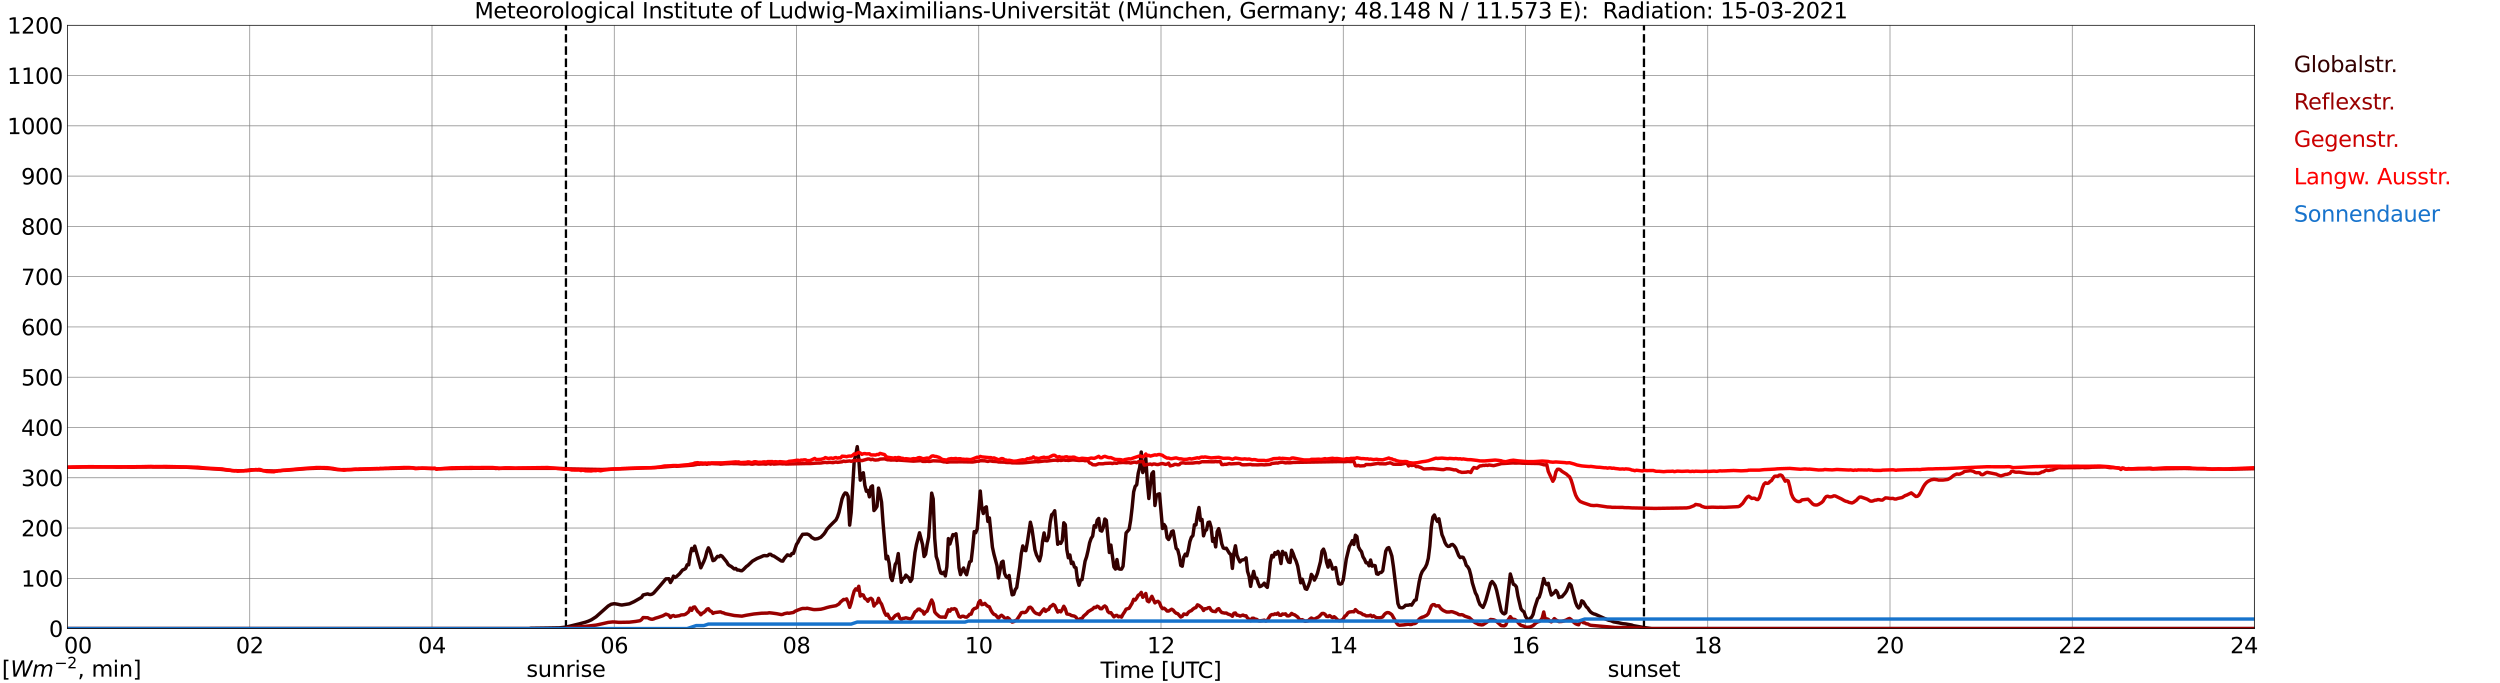 <?xml version="1.0" encoding="utf-8" standalone="no"?>
<!DOCTYPE svg PUBLIC "-//W3C//DTD SVG 1.1//EN"
  "http://www.w3.org/Graphics/SVG/1.1/DTD/svg11.dtd">
<svg xmlns:xlink="http://www.w3.org/1999/xlink" width="1085.4pt" height="296.64pt" viewBox="0 0 1085.4 296.64" xmlns="http://www.w3.org/2000/svg" version="1.1">
 <defs>
  <style type="text/css">*{stroke-linejoin: round; stroke-linecap: butt}</style>
 </defs>
 <g id="figure_1">
  <g id="patch_1">
   <path d="M 0 296.64 
L 1085.4 296.64 
L 1085.4 0 
L 0 0 
z
" style="fill: #ffffff"/>
  </g>
  <g id="axes_1">
   <g id="patch_2">
    <path d="M 29.306 272.909 
L 978.814 272.909 
L 978.814 10.976 
L 29.306 10.976 
z
" style="fill: #ffffff"/>
   </g>
   <g id="patch_3">
    <path d="M 978.814 272.909 
L 978.814 272.909 
L 978.814 10.976 
L 978.814 10.976 
z
" clip-path="url(#p858dbda2d1)" style="fill: #d3d3d3; opacity: 0.25; stroke: #d3d3d3; stroke-linejoin: miter"/>
   </g>
   <g id="matplotlib.axis_1">
    <g id="xtick_1">
     <g id="line2d_1">
      <path d="M 29.306 272.909 
L 29.306 10.976 
" clip-path="url(#p858dbda2d1)" style="fill: none; stroke: #808080; stroke-width: 0.3; stroke-linecap: square"/>
     </g>
     <g id="line2d_2"/>
     <g id="text_1">
      <!--    00 -->
      <g transform="translate(18.733 283.627) scale(0.095 -0.095)">
       <defs>
        <path id="DejaVuSans-20" transform="scale(0.016)"/>
        <path id="DejaVuSans-30" d="M 2034 4250 
Q 1547 4250 1301 3770 
Q 1056 3291 1056 2328 
Q 1056 1369 1301 889 
Q 1547 409 2034 409 
Q 2525 409 2770 889 
Q 3016 1369 3016 2328 
Q 3016 3291 2770 3770 
Q 2525 4250 2034 4250 
z
M 2034 4750 
Q 2819 4750 3233 4129 
Q 3647 3509 3647 2328 
Q 3647 1150 3233 529 
Q 2819 -91 2034 -91 
Q 1250 -91 836 529 
Q 422 1150 422 2328 
Q 422 3509 836 4129 
Q 1250 4750 2034 4750 
z
" transform="scale(0.016)"/>
       </defs>
       <use xlink:href="#DejaVuSans-20"/>
       <use xlink:href="#DejaVuSans-20" transform="translate(31.787 0)"/>
       <use xlink:href="#DejaVuSans-20" transform="translate(63.574 0)"/>
       <use xlink:href="#DejaVuSans-30" transform="translate(95.361 0)"/>
       <use xlink:href="#DejaVuSans-30" transform="translate(158.984 0)"/>
      </g>
     </g>
    </g>
    <g id="xtick_2">
     <g id="line2d_3">
      <path d="M 108.431 272.909 
L 108.431 10.976 
" clip-path="url(#p858dbda2d1)" style="fill: none; stroke: #808080; stroke-width: 0.3; stroke-linecap: square"/>
     </g>
     <g id="line2d_4"/>
     <g id="text_2">
      <!-- 02 -->
      <g transform="translate(102.387 283.627) scale(0.095 -0.095)">
       <defs>
        <path id="DejaVuSans-32" d="M 1228 531 
L 3431 531 
L 3431 0 
L 469 0 
L 469 531 
Q 828 903 1448 1529 
Q 2069 2156 2228 2338 
Q 2531 2678 2651 2914 
Q 2772 3150 2772 3378 
Q 2772 3750 2511 3984 
Q 2250 4219 1831 4219 
Q 1534 4219 1204 4116 
Q 875 4013 500 3803 
L 500 4441 
Q 881 4594 1212 4672 
Q 1544 4750 1819 4750 
Q 2544 4750 2975 4387 
Q 3406 4025 3406 3419 
Q 3406 3131 3298 2873 
Q 3191 2616 2906 2266 
Q 2828 2175 2409 1742 
Q 1991 1309 1228 531 
z
" transform="scale(0.016)"/>
       </defs>
       <use xlink:href="#DejaVuSans-30"/>
       <use xlink:href="#DejaVuSans-32" transform="translate(63.623 0)"/>
      </g>
     </g>
    </g>
    <g id="xtick_3">
     <g id="line2d_5">
      <path d="M 187.557 272.909 
L 187.557 10.976 
" clip-path="url(#p858dbda2d1)" style="fill: none; stroke: #808080; stroke-width: 0.3; stroke-linecap: square"/>
     </g>
     <g id="line2d_6"/>
     <g id="text_3">
      <!-- 04 -->
      <g transform="translate(181.513 283.627) scale(0.095 -0.095)">
       <defs>
        <path id="DejaVuSans-34" d="M 2419 4116 
L 825 1625 
L 2419 1625 
L 2419 4116 
z
M 2253 4666 
L 3047 4666 
L 3047 1625 
L 3713 1625 
L 3713 1100 
L 3047 1100 
L 3047 0 
L 2419 0 
L 2419 1100 
L 313 1100 
L 313 1709 
L 2253 4666 
z
" transform="scale(0.016)"/>
       </defs>
       <use xlink:href="#DejaVuSans-30"/>
       <use xlink:href="#DejaVuSans-34" transform="translate(63.623 0)"/>
      </g>
     </g>
    </g>
    <g id="xtick_4">
     <g id="line2d_7">
      <path d="M 266.683 272.909 
L 266.683 10.976 
" clip-path="url(#p858dbda2d1)" style="fill: none; stroke: #808080; stroke-width: 0.3; stroke-linecap: square"/>
     </g>
     <g id="line2d_8"/>
     <g id="text_4">
      <!-- 06 -->
      <g transform="translate(260.638 283.627) scale(0.095 -0.095)">
       <defs>
        <path id="DejaVuSans-36" d="M 2113 2584 
Q 1688 2584 1439 2293 
Q 1191 2003 1191 1497 
Q 1191 994 1439 701 
Q 1688 409 2113 409 
Q 2538 409 2786 701 
Q 3034 994 3034 1497 
Q 3034 2003 2786 2293 
Q 2538 2584 2113 2584 
z
M 3366 4563 
L 3366 3988 
Q 3128 4100 2886 4159 
Q 2644 4219 2406 4219 
Q 1781 4219 1451 3797 
Q 1122 3375 1075 2522 
Q 1259 2794 1537 2939 
Q 1816 3084 2150 3084 
Q 2853 3084 3261 2657 
Q 3669 2231 3669 1497 
Q 3669 778 3244 343 
Q 2819 -91 2113 -91 
Q 1303 -91 875 529 
Q 447 1150 447 2328 
Q 447 3434 972 4092 
Q 1497 4750 2381 4750 
Q 2619 4750 2861 4703 
Q 3103 4656 3366 4563 
z
" transform="scale(0.016)"/>
       </defs>
       <use xlink:href="#DejaVuSans-30"/>
       <use xlink:href="#DejaVuSans-36" transform="translate(63.623 0)"/>
      </g>
     </g>
    </g>
    <g id="xtick_5">
     <g id="line2d_9">
      <path d="M 345.808 272.909 
L 345.808 10.976 
" clip-path="url(#p858dbda2d1)" style="fill: none; stroke: #808080; stroke-width: 0.3; stroke-linecap: square"/>
     </g>
     <g id="line2d_10"/>
     <g id="text_5">
      <!-- 08 -->
      <g transform="translate(339.764 283.627) scale(0.095 -0.095)">
       <defs>
        <path id="DejaVuSans-38" d="M 2034 2216 
Q 1584 2216 1326 1975 
Q 1069 1734 1069 1313 
Q 1069 891 1326 650 
Q 1584 409 2034 409 
Q 2484 409 2743 651 
Q 3003 894 3003 1313 
Q 3003 1734 2745 1975 
Q 2488 2216 2034 2216 
z
M 1403 2484 
Q 997 2584 770 2862 
Q 544 3141 544 3541 
Q 544 4100 942 4425 
Q 1341 4750 2034 4750 
Q 2731 4750 3128 4425 
Q 3525 4100 3525 3541 
Q 3525 3141 3298 2862 
Q 3072 2584 2669 2484 
Q 3125 2378 3379 2068 
Q 3634 1759 3634 1313 
Q 3634 634 3220 271 
Q 2806 -91 2034 -91 
Q 1263 -91 848 271 
Q 434 634 434 1313 
Q 434 1759 690 2068 
Q 947 2378 1403 2484 
z
M 1172 3481 
Q 1172 3119 1398 2916 
Q 1625 2713 2034 2713 
Q 2441 2713 2670 2916 
Q 2900 3119 2900 3481 
Q 2900 3844 2670 4047 
Q 2441 4250 2034 4250 
Q 1625 4250 1398 4047 
Q 1172 3844 1172 3481 
z
" transform="scale(0.016)"/>
       </defs>
       <use xlink:href="#DejaVuSans-30"/>
       <use xlink:href="#DejaVuSans-38" transform="translate(63.623 0)"/>
      </g>
     </g>
    </g>
    <g id="xtick_6">
     <g id="line2d_11">
      <path d="M 424.934 272.909 
L 424.934 10.976 
" clip-path="url(#p858dbda2d1)" style="fill: none; stroke: #808080; stroke-width: 0.3; stroke-linecap: square"/>
     </g>
     <g id="line2d_12"/>
     <g id="text_6">
      <!-- 10 -->
      <g transform="translate(418.89 283.627) scale(0.095 -0.095)">
       <defs>
        <path id="DejaVuSans-31" d="M 794 531 
L 1825 531 
L 1825 4091 
L 703 3866 
L 703 4441 
L 1819 4666 
L 2450 4666 
L 2450 531 
L 3481 531 
L 3481 0 
L 794 0 
L 794 531 
z
" transform="scale(0.016)"/>
       </defs>
       <use xlink:href="#DejaVuSans-31"/>
       <use xlink:href="#DejaVuSans-30" transform="translate(63.623 0)"/>
      </g>
     </g>
    </g>
    <g id="xtick_7">
     <g id="line2d_13">
      <path d="M 504.06 272.909 
L 504.06 10.976 
" clip-path="url(#p858dbda2d1)" style="fill: none; stroke: #808080; stroke-width: 0.3; stroke-linecap: square"/>
     </g>
     <g id="line2d_14"/>
     <g id="text_7">
      <!-- 12 -->
      <g transform="translate(498.015 283.627) scale(0.095 -0.095)">
       <use xlink:href="#DejaVuSans-31"/>
       <use xlink:href="#DejaVuSans-32" transform="translate(63.623 0)"/>
      </g>
     </g>
    </g>
    <g id="xtick_8">
     <g id="line2d_15">
      <path d="M 583.185 272.909 
L 583.185 10.976 
" clip-path="url(#p858dbda2d1)" style="fill: none; stroke: #808080; stroke-width: 0.3; stroke-linecap: square"/>
     </g>
     <g id="line2d_16"/>
     <g id="text_8">
      <!-- 14 -->
      <g transform="translate(577.141 283.627) scale(0.095 -0.095)">
       <use xlink:href="#DejaVuSans-31"/>
       <use xlink:href="#DejaVuSans-34" transform="translate(63.623 0)"/>
      </g>
     </g>
    </g>
    <g id="xtick_9">
     <g id="line2d_17">
      <path d="M 662.311 272.909 
L 662.311 10.976 
" clip-path="url(#p858dbda2d1)" style="fill: none; stroke: #808080; stroke-width: 0.3; stroke-linecap: square"/>
     </g>
     <g id="line2d_18"/>
     <g id="text_9">
      <!-- 16 -->
      <g transform="translate(656.267 283.627) scale(0.095 -0.095)">
       <use xlink:href="#DejaVuSans-31"/>
       <use xlink:href="#DejaVuSans-36" transform="translate(63.623 0)"/>
      </g>
     </g>
    </g>
    <g id="xtick_10">
     <g id="line2d_19">
      <path d="M 741.437 272.909 
L 741.437 10.976 
" clip-path="url(#p858dbda2d1)" style="fill: none; stroke: #808080; stroke-width: 0.3; stroke-linecap: square"/>
     </g>
     <g id="line2d_20"/>
     <g id="text_10">
      <!-- 18 -->
      <g transform="translate(735.392 283.627) scale(0.095 -0.095)">
       <use xlink:href="#DejaVuSans-31"/>
       <use xlink:href="#DejaVuSans-38" transform="translate(63.623 0)"/>
      </g>
     </g>
    </g>
    <g id="xtick_11">
     <g id="line2d_21">
      <path d="M 820.562 272.909 
L 820.562 10.976 
" clip-path="url(#p858dbda2d1)" style="fill: none; stroke: #808080; stroke-width: 0.3; stroke-linecap: square"/>
     </g>
     <g id="line2d_22"/>
     <g id="text_11">
      <!-- 20 -->
      <g transform="translate(814.518 283.627) scale(0.095 -0.095)">
       <use xlink:href="#DejaVuSans-32"/>
       <use xlink:href="#DejaVuSans-30" transform="translate(63.623 0)"/>
      </g>
     </g>
    </g>
    <g id="xtick_12">
     <g id="line2d_23">
      <path d="M 899.688 272.909 
L 899.688 10.976 
" clip-path="url(#p858dbda2d1)" style="fill: none; stroke: #808080; stroke-width: 0.3; stroke-linecap: square"/>
     </g>
     <g id="line2d_24"/>
     <g id="text_12">
      <!-- 22 -->
      <g transform="translate(893.644 283.627) scale(0.095 -0.095)">
       <use xlink:href="#DejaVuSans-32"/>
       <use xlink:href="#DejaVuSans-32" transform="translate(63.623 0)"/>
      </g>
     </g>
    </g>
    <g id="xtick_13">
     <g id="line2d_25">
      <path d="M 978.814 272.909 
L 978.814 10.976 
" clip-path="url(#p858dbda2d1)" style="fill: none; stroke: #808080; stroke-width: 0.3; stroke-linecap: square"/>
     </g>
     <g id="line2d_26"/>
     <g id="text_13">
      <!-- 24    -->
      <g transform="translate(968.241 283.627) scale(0.095 -0.095)">
       <use xlink:href="#DejaVuSans-32"/>
       <use xlink:href="#DejaVuSans-34" transform="translate(63.623 0)"/>
       <use xlink:href="#DejaVuSans-20" transform="translate(127.246 0)"/>
       <use xlink:href="#DejaVuSans-20" transform="translate(159.033 0)"/>
       <use xlink:href="#DejaVuSans-20" transform="translate(190.82 0)"/>
      </g>
     </g>
    </g>
    <g id="text_14">
     <!-- Time [UTC] -->
     <g transform="translate(477.806 294.322) scale(0.095 -0.095)">
      <defs>
       <path id="DejaVuSans-54" d="M -19 4666 
L 3928 4666 
L 3928 4134 
L 2272 4134 
L 2272 0 
L 1638 0 
L 1638 4134 
L -19 4134 
L -19 4666 
z
" transform="scale(0.016)"/>
       <path id="DejaVuSans-69" d="M 603 3500 
L 1178 3500 
L 1178 0 
L 603 0 
L 603 3500 
z
M 603 4863 
L 1178 4863 
L 1178 4134 
L 603 4134 
L 603 4863 
z
" transform="scale(0.016)"/>
       <path id="DejaVuSans-6d" d="M 3328 2828 
Q 3544 3216 3844 3400 
Q 4144 3584 4550 3584 
Q 5097 3584 5394 3201 
Q 5691 2819 5691 2113 
L 5691 0 
L 5113 0 
L 5113 2094 
Q 5113 2597 4934 2840 
Q 4756 3084 4391 3084 
Q 3944 3084 3684 2787 
Q 3425 2491 3425 1978 
L 3425 0 
L 2847 0 
L 2847 2094 
Q 2847 2600 2669 2842 
Q 2491 3084 2119 3084 
Q 1678 3084 1418 2786 
Q 1159 2488 1159 1978 
L 1159 0 
L 581 0 
L 581 3500 
L 1159 3500 
L 1159 2956 
Q 1356 3278 1631 3431 
Q 1906 3584 2284 3584 
Q 2666 3584 2933 3390 
Q 3200 3197 3328 2828 
z
" transform="scale(0.016)"/>
       <path id="DejaVuSans-65" d="M 3597 1894 
L 3597 1613 
L 953 1613 
Q 991 1019 1311 708 
Q 1631 397 2203 397 
Q 2534 397 2845 478 
Q 3156 559 3463 722 
L 3463 178 
Q 3153 47 2828 -22 
Q 2503 -91 2169 -91 
Q 1331 -91 842 396 
Q 353 884 353 1716 
Q 353 2575 817 3079 
Q 1281 3584 2069 3584 
Q 2775 3584 3186 3129 
Q 3597 2675 3597 1894 
z
M 3022 2063 
Q 3016 2534 2758 2815 
Q 2500 3097 2075 3097 
Q 1594 3097 1305 2825 
Q 1016 2553 972 2059 
L 3022 2063 
z
" transform="scale(0.016)"/>
       <path id="DejaVuSans-5b" d="M 550 4863 
L 1875 4863 
L 1875 4416 
L 1125 4416 
L 1125 -397 
L 1875 -397 
L 1875 -844 
L 550 -844 
L 550 4863 
z
" transform="scale(0.016)"/>
       <path id="DejaVuSans-55" d="M 556 4666 
L 1191 4666 
L 1191 1831 
Q 1191 1081 1462 751 
Q 1734 422 2344 422 
Q 2950 422 3222 751 
Q 3494 1081 3494 1831 
L 3494 4666 
L 4128 4666 
L 4128 1753 
Q 4128 841 3676 375 
Q 3225 -91 2344 -91 
Q 1459 -91 1007 375 
Q 556 841 556 1753 
L 556 4666 
z
" transform="scale(0.016)"/>
       <path id="DejaVuSans-43" d="M 4122 4306 
L 4122 3641 
Q 3803 3938 3442 4084 
Q 3081 4231 2675 4231 
Q 1875 4231 1450 3742 
Q 1025 3253 1025 2328 
Q 1025 1406 1450 917 
Q 1875 428 2675 428 
Q 3081 428 3442 575 
Q 3803 722 4122 1019 
L 4122 359 
Q 3791 134 3420 21 
Q 3050 -91 2638 -91 
Q 1578 -91 968 557 
Q 359 1206 359 2328 
Q 359 3453 968 4101 
Q 1578 4750 2638 4750 
Q 3056 4750 3426 4639 
Q 3797 4528 4122 4306 
z
" transform="scale(0.016)"/>
       <path id="DejaVuSans-5d" d="M 1947 4863 
L 1947 -844 
L 622 -844 
L 622 -397 
L 1369 -397 
L 1369 4416 
L 622 4416 
L 622 4863 
L 1947 4863 
z
" transform="scale(0.016)"/>
      </defs>
      <use xlink:href="#DejaVuSans-54"/>
      <use xlink:href="#DejaVuSans-69" transform="translate(57.959 0)"/>
      <use xlink:href="#DejaVuSans-6d" transform="translate(85.742 0)"/>
      <use xlink:href="#DejaVuSans-65" transform="translate(183.154 0)"/>
      <use xlink:href="#DejaVuSans-20" transform="translate(244.678 0)"/>
      <use xlink:href="#DejaVuSans-5b" transform="translate(276.465 0)"/>
      <use xlink:href="#DejaVuSans-55" transform="translate(315.479 0)"/>
      <use xlink:href="#DejaVuSans-54" transform="translate(388.672 0)"/>
      <use xlink:href="#DejaVuSans-43" transform="translate(443.881 0)"/>
      <use xlink:href="#DejaVuSans-5d" transform="translate(513.705 0)"/>
     </g>
    </g>
   </g>
   <g id="matplotlib.axis_2">
    <g id="ytick_1">
     <g id="line2d_27">
      <path d="M 29.306 272.909 
L 978.814 272.909 
" clip-path="url(#p858dbda2d1)" style="fill: none; stroke: #808080; stroke-width: 0.3; stroke-linecap: square"/>
     </g>
     <g id="line2d_28"/>
     <g id="text_15">
      <!-- 0 -->
      <g transform="translate(21.261 276.518) scale(0.095 -0.095)">
       <use xlink:href="#DejaVuSans-30"/>
      </g>
     </g>
    </g>
    <g id="ytick_2">
     <g id="line2d_29">
      <path d="M 29.306 251.081 
L 978.814 251.081 
" clip-path="url(#p858dbda2d1)" style="fill: none; stroke: #808080; stroke-width: 0.3; stroke-linecap: square"/>
     </g>
     <g id="line2d_30"/>
     <g id="text_16">
      <!-- 100 -->
      <g transform="translate(9.173 254.69) scale(0.095 -0.095)">
       <use xlink:href="#DejaVuSans-31"/>
       <use xlink:href="#DejaVuSans-30" transform="translate(63.623 0)"/>
       <use xlink:href="#DejaVuSans-30" transform="translate(127.246 0)"/>
      </g>
     </g>
    </g>
    <g id="ytick_3">
     <g id="line2d_31">
      <path d="M 29.306 229.253 
L 978.814 229.253 
" clip-path="url(#p858dbda2d1)" style="fill: none; stroke: #808080; stroke-width: 0.3; stroke-linecap: square"/>
     </g>
     <g id="line2d_32"/>
     <g id="text_17">
      <!-- 200 -->
      <g transform="translate(9.173 232.863) scale(0.095 -0.095)">
       <use xlink:href="#DejaVuSans-32"/>
       <use xlink:href="#DejaVuSans-30" transform="translate(63.623 0)"/>
       <use xlink:href="#DejaVuSans-30" transform="translate(127.246 0)"/>
      </g>
     </g>
    </g>
    <g id="ytick_4">
     <g id="line2d_33">
      <path d="M 29.306 207.426 
L 978.814 207.426 
" clip-path="url(#p858dbda2d1)" style="fill: none; stroke: #808080; stroke-width: 0.3; stroke-linecap: square"/>
     </g>
     <g id="line2d_34"/>
     <g id="text_18">
      <!-- 300 -->
      <g transform="translate(9.173 211.035) scale(0.095 -0.095)">
       <defs>
        <path id="DejaVuSans-33" d="M 2597 2516 
Q 3050 2419 3304 2112 
Q 3559 1806 3559 1356 
Q 3559 666 3084 287 
Q 2609 -91 1734 -91 
Q 1441 -91 1130 -33 
Q 819 25 488 141 
L 488 750 
Q 750 597 1062 519 
Q 1375 441 1716 441 
Q 2309 441 2620 675 
Q 2931 909 2931 1356 
Q 2931 1769 2642 2001 
Q 2353 2234 1838 2234 
L 1294 2234 
L 1294 2753 
L 1863 2753 
Q 2328 2753 2575 2939 
Q 2822 3125 2822 3475 
Q 2822 3834 2567 4026 
Q 2313 4219 1838 4219 
Q 1578 4219 1281 4162 
Q 984 4106 628 3988 
L 628 4550 
Q 988 4650 1302 4700 
Q 1616 4750 1894 4750 
Q 2613 4750 3031 4423 
Q 3450 4097 3450 3541 
Q 3450 3153 3228 2886 
Q 3006 2619 2597 2516 
z
" transform="scale(0.016)"/>
       </defs>
       <use xlink:href="#DejaVuSans-33"/>
       <use xlink:href="#DejaVuSans-30" transform="translate(63.623 0)"/>
       <use xlink:href="#DejaVuSans-30" transform="translate(127.246 0)"/>
      </g>
     </g>
    </g>
    <g id="ytick_5">
     <g id="line2d_35">
      <path d="M 29.306 185.598 
L 978.814 185.598 
" clip-path="url(#p858dbda2d1)" style="fill: none; stroke: #808080; stroke-width: 0.3; stroke-linecap: square"/>
     </g>
     <g id="line2d_36"/>
     <g id="text_19">
      <!-- 400 -->
      <g transform="translate(9.173 189.207) scale(0.095 -0.095)">
       <use xlink:href="#DejaVuSans-34"/>
       <use xlink:href="#DejaVuSans-30" transform="translate(63.623 0)"/>
       <use xlink:href="#DejaVuSans-30" transform="translate(127.246 0)"/>
      </g>
     </g>
    </g>
    <g id="ytick_6">
     <g id="line2d_37">
      <path d="M 29.306 163.77 
L 978.814 163.77 
" clip-path="url(#p858dbda2d1)" style="fill: none; stroke: #808080; stroke-width: 0.3; stroke-linecap: square"/>
     </g>
     <g id="line2d_38"/>
     <g id="text_20">
      <!-- 500 -->
      <g transform="translate(9.173 167.379) scale(0.095 -0.095)">
       <defs>
        <path id="DejaVuSans-35" d="M 691 4666 
L 3169 4666 
L 3169 4134 
L 1269 4134 
L 1269 2991 
Q 1406 3038 1543 3061 
Q 1681 3084 1819 3084 
Q 2600 3084 3056 2656 
Q 3513 2228 3513 1497 
Q 3513 744 3044 326 
Q 2575 -91 1722 -91 
Q 1428 -91 1123 -41 
Q 819 9 494 109 
L 494 744 
Q 775 591 1075 516 
Q 1375 441 1709 441 
Q 2250 441 2565 725 
Q 2881 1009 2881 1497 
Q 2881 1984 2565 2268 
Q 2250 2553 1709 2553 
Q 1456 2553 1204 2497 
Q 953 2441 691 2322 
L 691 4666 
z
" transform="scale(0.016)"/>
       </defs>
       <use xlink:href="#DejaVuSans-35"/>
       <use xlink:href="#DejaVuSans-30" transform="translate(63.623 0)"/>
       <use xlink:href="#DejaVuSans-30" transform="translate(127.246 0)"/>
      </g>
     </g>
    </g>
    <g id="ytick_7">
     <g id="line2d_39">
      <path d="M 29.306 141.942 
L 978.814 141.942 
" clip-path="url(#p858dbda2d1)" style="fill: none; stroke: #808080; stroke-width: 0.3; stroke-linecap: square"/>
     </g>
     <g id="line2d_40"/>
     <g id="text_21">
      <!-- 600 -->
      <g transform="translate(9.173 145.551) scale(0.095 -0.095)">
       <use xlink:href="#DejaVuSans-36"/>
       <use xlink:href="#DejaVuSans-30" transform="translate(63.623 0)"/>
       <use xlink:href="#DejaVuSans-30" transform="translate(127.246 0)"/>
      </g>
     </g>
    </g>
    <g id="ytick_8">
     <g id="line2d_41">
      <path d="M 29.306 120.114 
L 978.814 120.114 
" clip-path="url(#p858dbda2d1)" style="fill: none; stroke: #808080; stroke-width: 0.3; stroke-linecap: square"/>
     </g>
     <g id="line2d_42"/>
     <g id="text_22">
      <!-- 700 -->
      <g transform="translate(9.173 123.724) scale(0.095 -0.095)">
       <defs>
        <path id="DejaVuSans-37" d="M 525 4666 
L 3525 4666 
L 3525 4397 
L 1831 0 
L 1172 0 
L 2766 4134 
L 525 4134 
L 525 4666 
z
" transform="scale(0.016)"/>
       </defs>
       <use xlink:href="#DejaVuSans-37"/>
       <use xlink:href="#DejaVuSans-30" transform="translate(63.623 0)"/>
       <use xlink:href="#DejaVuSans-30" transform="translate(127.246 0)"/>
      </g>
     </g>
    </g>
    <g id="ytick_9">
     <g id="line2d_43">
      <path d="M 29.306 98.287 
L 978.814 98.287 
" clip-path="url(#p858dbda2d1)" style="fill: none; stroke: #808080; stroke-width: 0.3; stroke-linecap: square"/>
     </g>
     <g id="line2d_44"/>
     <g id="text_23">
      <!-- 800 -->
      <g transform="translate(9.173 101.896) scale(0.095 -0.095)">
       <use xlink:href="#DejaVuSans-38"/>
       <use xlink:href="#DejaVuSans-30" transform="translate(63.623 0)"/>
       <use xlink:href="#DejaVuSans-30" transform="translate(127.246 0)"/>
      </g>
     </g>
    </g>
    <g id="ytick_10">
     <g id="line2d_45">
      <path d="M 29.306 76.459 
L 978.814 76.459 
" clip-path="url(#p858dbda2d1)" style="fill: none; stroke: #808080; stroke-width: 0.3; stroke-linecap: square"/>
     </g>
     <g id="line2d_46"/>
     <g id="text_24">
      <!-- 900 -->
      <g transform="translate(9.173 80.068) scale(0.095 -0.095)">
       <defs>
        <path id="DejaVuSans-39" d="M 703 97 
L 703 672 
Q 941 559 1184 500 
Q 1428 441 1663 441 
Q 2288 441 2617 861 
Q 2947 1281 2994 2138 
Q 2813 1869 2534 1725 
Q 2256 1581 1919 1581 
Q 1219 1581 811 2004 
Q 403 2428 403 3163 
Q 403 3881 828 4315 
Q 1253 4750 1959 4750 
Q 2769 4750 3195 4129 
Q 3622 3509 3622 2328 
Q 3622 1225 3098 567 
Q 2575 -91 1691 -91 
Q 1453 -91 1209 -44 
Q 966 3 703 97 
z
M 1959 2075 
Q 2384 2075 2632 2365 
Q 2881 2656 2881 3163 
Q 2881 3666 2632 3958 
Q 2384 4250 1959 4250 
Q 1534 4250 1286 3958 
Q 1038 3666 1038 3163 
Q 1038 2656 1286 2365 
Q 1534 2075 1959 2075 
z
" transform="scale(0.016)"/>
       </defs>
       <use xlink:href="#DejaVuSans-39"/>
       <use xlink:href="#DejaVuSans-30" transform="translate(63.623 0)"/>
       <use xlink:href="#DejaVuSans-30" transform="translate(127.246 0)"/>
      </g>
     </g>
    </g>
    <g id="ytick_11">
     <g id="line2d_47">
      <path d="M 29.306 54.631 
L 978.814 54.631 
" clip-path="url(#p858dbda2d1)" style="fill: none; stroke: #808080; stroke-width: 0.3; stroke-linecap: square"/>
     </g>
     <g id="line2d_48"/>
     <g id="text_25">
      <!-- 1000 -->
      <g transform="translate(3.128 58.24) scale(0.095 -0.095)">
       <use xlink:href="#DejaVuSans-31"/>
       <use xlink:href="#DejaVuSans-30" transform="translate(63.623 0)"/>
       <use xlink:href="#DejaVuSans-30" transform="translate(127.246 0)"/>
       <use xlink:href="#DejaVuSans-30" transform="translate(190.869 0)"/>
      </g>
     </g>
    </g>
    <g id="ytick_12">
     <g id="line2d_49">
      <path d="M 29.306 32.803 
L 978.814 32.803 
" clip-path="url(#p858dbda2d1)" style="fill: none; stroke: #808080; stroke-width: 0.3; stroke-linecap: square"/>
     </g>
     <g id="line2d_50"/>
     <g id="text_26">
      <!-- 1100 -->
      <g transform="translate(3.128 36.413) scale(0.095 -0.095)">
       <use xlink:href="#DejaVuSans-31"/>
       <use xlink:href="#DejaVuSans-31" transform="translate(63.623 0)"/>
       <use xlink:href="#DejaVuSans-30" transform="translate(127.246 0)"/>
       <use xlink:href="#DejaVuSans-30" transform="translate(190.869 0)"/>
      </g>
     </g>
    </g>
    <g id="ytick_13">
     <g id="line2d_51">
      <path d="M 29.306 10.976 
L 978.814 10.976 
" clip-path="url(#p858dbda2d1)" style="fill: none; stroke: #808080; stroke-width: 0.3; stroke-linecap: square"/>
     </g>
     <g id="line2d_52"/>
     <g id="text_27">
      <!-- 1200 -->
      <g transform="translate(3.128 14.585) scale(0.095 -0.095)">
       <use xlink:href="#DejaVuSans-31"/>
       <use xlink:href="#DejaVuSans-32" transform="translate(63.623 0)"/>
       <use xlink:href="#DejaVuSans-30" transform="translate(127.246 0)"/>
       <use xlink:href="#DejaVuSans-30" transform="translate(190.869 0)"/>
      </g>
     </g>
    </g>
   </g>
   <g id="line2d_53">
    <path d="M 245.714 272.909 
L 245.714 10.976 
" clip-path="url(#p858dbda2d1)" style="fill: none; stroke-dasharray: 3.7,1.6; stroke-dashoffset: 0; stroke: #000000"/>
   </g>
   <g id="line2d_54">
    <path d="M 713.743 272.909 
L 713.743 10.976 
" clip-path="url(#p858dbda2d1)" style="fill: none; stroke-dasharray: 3.7,1.6; stroke-dashoffset: 0; stroke: #000000"/>
   </g>
   <g id="line2d_55">
    <path d="M 29.306 272.909 
L 229.757 272.909 
L 230.417 272.78 
L 237.67 272.675 
L 239.648 272.636 
L 242.945 272.573 
L 245.583 272.285 
L 251.517 270.857 
L 254.155 270.134 
L 255.473 269.678 
L 256.792 269.08 
L 258.77 267.799 
L 264.045 263.106 
L 265.364 262.342 
L 266.683 262.093 
L 268.002 262.301 
L 269.32 262.589 
L 269.98 262.672 
L 272.617 262.259 
L 273.277 262.135 
L 275.255 261.224 
L 278.552 259.345 
L 279.211 258.31 
L 281.189 257.835 
L 281.849 258.083 
L 282.508 258.125 
L 283.167 257.917 
L 283.827 257.442 
L 286.464 254.445 
L 289.102 251.323 
L 290.42 251.262 
L 291.08 252.915 
L 291.739 251.862 
L 292.399 250.125 
L 293.058 250.745 
L 293.717 250.311 
L 295.036 249.093 
L 296.355 247.458 
L 297.014 247.211 
L 297.674 246.796 
L 298.333 245.205 
L 298.992 245.227 
L 299.652 240.824 
L 300.311 238.096 
L 300.971 239.045 
L 301.63 237.103 
L 302.949 241.691 
L 304.267 246.528 
L 305.586 243.738 
L 306.246 242.042 
L 306.905 239.418 
L 307.564 237.847 
L 308.224 239.026 
L 309.543 243.406 
L 310.202 243.16 
L 311.521 241.547 
L 312.18 241.713 
L 312.839 241.154 
L 313.499 241.486 
L 315.477 243.924 
L 316.136 245.061 
L 316.796 245.598 
L 317.455 245.93 
L 318.774 247.004 
L 319.433 246.796 
L 320.093 247.479 
L 320.752 247.479 
L 321.411 247.728 
L 322.071 247.809 
L 322.73 247.294 
L 324.049 245.949 
L 324.708 245.495 
L 326.027 244.234 
L 326.686 243.614 
L 328.665 242.477 
L 330.643 241.671 
L 331.302 241.339 
L 331.961 241.195 
L 332.621 241.298 
L 333.28 241.259 
L 333.94 240.678 
L 334.599 240.658 
L 335.258 241.237 
L 335.918 241.381 
L 339.215 243.553 
L 339.874 243.614 
L 340.533 242.477 
L 341.852 240.907 
L 343.171 241.278 
L 343.83 240.307 
L 344.49 240.265 
L 345.808 236.38 
L 346.468 235.367 
L 347.127 233.981 
L 348.446 231.977 
L 350.424 231.873 
L 351.083 232.121 
L 351.743 232.575 
L 352.402 233.342 
L 353.721 234.044 
L 355.04 233.857 
L 356.359 233.259 
L 357.677 231.914 
L 358.337 230.984 
L 358.996 229.827 
L 360.315 228.339 
L 362.293 226.374 
L 362.952 225.735 
L 363.612 224.37 
L 364.271 222.406 
L 365.59 216.578 
L 366.249 214.965 
L 366.909 214.013 
L 367.568 214.179 
L 368.227 215.502 
L 368.887 227.987 
L 369.546 222.489 
L 370.865 200.083 
L 371.524 197.437 
L 372.184 193.923 
L 372.843 199.297 
L 373.502 208.475 
L 374.162 205.891 
L 374.821 205.249 
L 375.481 210.706 
L 376.14 213.291 
L 376.799 212.898 
L 377.459 215.709 
L 378.118 211.451 
L 378.777 210.933 
L 379.437 221.662 
L 380.096 220.898 
L 380.756 219.863 
L 381.415 211.907 
L 382.074 214.428 
L 382.734 218.025 
L 383.393 227.119 
L 384.712 242.642 
L 385.371 241.505 
L 386.031 244.524 
L 386.69 250.684 
L 387.349 252.048 
L 388.009 249.051 
L 388.668 245.061 
L 389.328 243.946 
L 389.987 240.348 
L 390.646 247.272 
L 391.306 252.812 
L 391.965 251.262 
L 392.624 250.994 
L 393.284 249.691 
L 394.603 250.889 
L 395.262 252.441 
L 395.921 251.428 
L 397.24 239.914 
L 397.899 236.38 
L 399.218 231.316 
L 400.537 236.441 
L 401.196 241.61 
L 401.856 240.658 
L 402.515 236.524 
L 403.175 233.237 
L 404.493 214.096 
L 405.153 216.619 
L 405.812 233.796 
L 406.471 241.61 
L 407.131 243.572 
L 407.79 246.818 
L 408.45 248.761 
L 409.109 249.051 
L 409.768 248.409 
L 410.428 250.064 
L 411.087 246.074 
L 411.746 233.837 
L 412.406 236.192 
L 413.725 232.1 
L 414.384 232.329 
L 415.043 231.729 
L 415.703 237.703 
L 416.362 246.486 
L 417.022 249.483 
L 417.681 247.687 
L 418.34 246.591 
L 419 248.47 
L 419.659 249.525 
L 420.978 243.965 
L 421.637 243.594 
L 422.297 237.786 
L 422.956 230.799 
L 423.615 231.294 
L 424.275 229.6 
L 425.593 213.188 
L 426.253 220.297 
L 426.912 222.943 
L 427.572 220.524 
L 428.231 220.051 
L 428.89 226.396 
L 429.55 224.846 
L 430.869 237.578 
L 431.528 240.617 
L 432.847 245.556 
L 433.506 250.911 
L 434.825 244.131 
L 435.484 243.655 
L 436.144 248.927 
L 436.803 250.352 
L 437.462 250.869 
L 438.122 249.857 
L 438.781 254.776 
L 439.44 258.249 
L 440.1 258.042 
L 440.759 255.994 
L 441.419 255.106 
L 442.737 246.135 
L 443.397 240.368 
L 444.056 237.02 
L 444.716 238.86 
L 445.375 239.087 
L 446.034 235.45 
L 447.353 226.726 
L 448.012 229.476 
L 449.331 238.694 
L 449.991 240.885 
L 451.309 243.511 
L 451.969 241.029 
L 452.628 235.077 
L 453.287 231.377 
L 453.947 234.623 
L 454.606 234.767 
L 455.266 233.051 
L 455.925 226.892 
L 456.584 223.482 
L 457.244 222.965 
L 457.903 221.745 
L 459.222 236.317 
L 459.881 235.367 
L 460.541 235.924 
L 461.2 234.643 
L 461.859 226.974 
L 462.519 227.802 
L 463.178 238.633 
L 463.838 242.167 
L 464.497 240.949 
L 465.156 244.668 
L 465.816 244.09 
L 466.475 246.198 
L 467.134 246.508 
L 467.794 251.716 
L 468.453 254.093 
L 469.113 251.821 
L 469.772 251.655 
L 471.091 243.677 
L 471.75 241.713 
L 472.409 238.962 
L 473.069 235.655 
L 473.728 233.754 
L 474.388 232.763 
L 475.047 228.236 
L 475.706 228.876 
L 476.366 225.859 
L 477.025 225.093 
L 477.685 230.262 
L 478.344 230.591 
L 479.003 228.917 
L 479.663 225.342 
L 480.322 225.942 
L 481.641 239.872 
L 482.3 236.649 
L 483.619 246.157 
L 484.278 247.067 
L 484.938 242.933 
L 485.597 246.879 
L 486.256 247.106 
L 486.916 247.087 
L 487.575 245.847 
L 488.894 231.377 
L 490.213 229.847 
L 490.872 225.962 
L 491.532 220.339 
L 492.191 213.539 
L 492.85 211.162 
L 493.51 210.501 
L 494.169 205.476 
L 494.828 202.853 
L 495.488 196.258 
L 496.147 205.166 
L 496.807 203.865 
L 497.466 199.089 
L 498.125 209.364 
L 498.785 216.432 
L 499.444 210.377 
L 500.103 205.623 
L 500.763 204.815 
L 501.422 219.47 
L 502.082 215.067 
L 502.741 214.594 
L 503.4 214.386 
L 504.719 229.454 
L 505.379 227.719 
L 506.038 228.71 
L 506.697 233.425 
L 507.357 234.23 
L 508.016 232.968 
L 508.675 230.818 
L 509.335 230.489 
L 510.654 238.137 
L 511.313 238.716 
L 511.972 241.278 
L 512.632 245.454 
L 513.291 245.825 
L 513.95 241.878 
L 514.61 240.575 
L 515.269 241.32 
L 515.929 238.735 
L 516.588 235.16 
L 517.247 233.237 
L 517.907 232.575 
L 518.566 227.821 
L 519.226 227.904 
L 519.885 223.377 
L 520.544 220.339 
L 521.204 225.942 
L 521.863 225.527 
L 522.522 232.639 
L 523.182 230.508 
L 523.841 229.993 
L 524.501 226.83 
L 525.16 226.665 
L 525.819 228.917 
L 526.479 235.035 
L 527.138 233.815 
L 527.797 237.434 
L 528.457 230.799 
L 529.116 229.517 
L 529.776 232.37 
L 530.435 236.112 
L 531.094 237.908 
L 531.754 238.157 
L 532.413 238.013 
L 533.732 240.182 
L 534.391 240.783 
L 535.051 246.777 
L 535.71 240.08 
L 536.369 236.958 
L 537.029 241.029 
L 537.688 242.684 
L 538.348 243.965 
L 539.007 243.221 
L 540.326 242.891 
L 540.985 242.208 
L 541.644 248.08 
L 542.304 250.208 
L 542.963 254.569 
L 543.623 250.994 
L 544.282 248.058 
L 544.941 250.952 
L 545.601 250.994 
L 546.26 253.163 
L 546.919 254.694 
L 547.579 254.445 
L 548.238 253.949 
L 548.898 253.185 
L 549.557 254.403 
L 550.216 255.023 
L 550.876 250.601 
L 551.535 244.09 
L 552.195 241.134 
L 552.854 241.815 
L 553.513 239.955 
L 554.173 240.617 
L 554.832 239.397 
L 555.491 240.761 
L 556.151 244.668 
L 556.81 239.397 
L 557.47 240.617 
L 558.129 240.163 
L 558.788 242.54 
L 559.448 244.007 
L 560.107 244.214 
L 560.766 238.882 
L 561.426 240.348 
L 562.085 242.25 
L 562.745 243.677 
L 563.404 245.764 
L 564.723 253.039 
L 565.382 251.47 
L 566.701 255.582 
L 567.36 255.85 
L 568.02 254.384 
L 568.679 252.585 
L 569.338 249.381 
L 569.998 250.291 
L 570.657 251.862 
L 571.317 250.601 
L 571.976 248.927 
L 573.295 243.821 
L 573.954 239.314 
L 574.613 238.406 
L 575.273 240.204 
L 575.932 244.131 
L 576.592 246.218 
L 577.251 243.243 
L 577.91 244.792 
L 578.57 247.067 
L 579.889 246.406 
L 580.548 250.393 
L 581.207 253.371 
L 581.867 253.617 
L 582.526 253.349 
L 583.185 251.716 
L 584.504 242.725 
L 585.823 237.247 
L 586.482 236.131 
L 587.142 234.706 
L 587.801 236.38 
L 588.46 232.37 
L 589.12 232.949 
L 589.779 237.412 
L 590.439 238.674 
L 591.098 239.501 
L 591.757 241.754 
L 592.417 242.808 
L 593.076 244.338 
L 593.736 244.378 
L 594.395 245.639 
L 595.054 243.138 
L 595.714 245.805 
L 596.373 245.473 
L 597.032 245.598 
L 597.692 249.112 
L 598.351 249.32 
L 599.011 248.595 
L 599.67 248.534 
L 600.329 247.831 
L 601.648 239.294 
L 602.307 238.032 
L 602.967 237.744 
L 603.626 239.397 
L 604.286 241.422 
L 604.945 245.93 
L 606.923 262.032 
L 607.582 263.623 
L 608.242 263.87 
L 608.901 263.87 
L 609.561 263.477 
L 610.22 262.796 
L 611.539 262.735 
L 612.198 262.506 
L 612.858 262.735 
L 614.176 260.626 
L 614.836 260.439 
L 616.154 252.605 
L 616.814 249.732 
L 617.473 248.141 
L 618.792 246.342 
L 619.451 244.937 
L 620.111 242.415 
L 620.77 237.061 
L 621.429 228.732 
L 622.089 224.473 
L 622.748 223.585 
L 623.408 225.278 
L 624.067 226.396 
L 624.726 225.239 
L 626.045 232.141 
L 626.705 233.652 
L 627.364 235.572 
L 628.023 236.69 
L 628.683 237.227 
L 629.342 237.166 
L 630.001 236.504 
L 630.661 236.38 
L 631.32 236.958 
L 631.98 237.888 
L 633.298 241.195 
L 633.958 242.084 
L 634.617 241.837 
L 635.276 242.023 
L 635.936 243.345 
L 636.595 245.454 
L 637.255 246.093 
L 637.914 247.272 
L 638.573 249.732 
L 639.233 253.039 
L 640.552 257.381 
L 641.211 258.579 
L 641.87 260.832 
L 642.53 262.464 
L 643.848 263.706 
L 644.508 262.301 
L 645.167 260.46 
L 647.145 253.246 
L 647.805 252.461 
L 648.464 253.227 
L 649.123 254.24 
L 649.783 256.346 
L 651.761 265.276 
L 652.42 266.166 
L 653.08 266.537 
L 653.739 266.061 
L 655.717 249.195 
L 657.036 253.659 
L 657.695 253.969 
L 658.355 254.796 
L 659.014 258.723 
L 660.333 264.326 
L 660.992 265.153 
L 661.652 265.649 
L 662.311 267.592 
L 662.97 268.665 
L 663.63 269.017 
L 664.949 267.984 
L 665.608 266.745 
L 666.267 263.994 
L 667.586 259.923 
L 668.246 259.282 
L 668.905 257.236 
L 670.224 251.179 
L 670.883 253.185 
L 671.542 253.847 
L 672.202 253.227 
L 672.861 256.16 
L 673.521 258.352 
L 674.839 257.278 
L 675.499 256.368 
L 676.158 257.215 
L 676.817 259.426 
L 677.477 259.157 
L 678.136 259.096 
L 679.455 257.566 
L 680.114 256.575 
L 681.433 253.454 
L 682.092 254.115 
L 684.071 261.639 
L 684.73 263.167 
L 685.389 263.975 
L 686.049 263.209 
L 686.708 260.853 
L 687.368 261.205 
L 688.686 263.416 
L 689.346 263.994 
L 690.005 265.007 
L 690.664 265.773 
L 691.324 266.227 
L 691.983 266.537 
L 692.643 266.703 
L 697.918 269.1 
L 698.577 269.327 
L 699.236 269.432 
L 700.555 269.988 
L 702.533 270.34 
L 704.511 270.774 
L 705.83 270.898 
L 707.808 271.25 
L 708.468 271.374 
L 709.127 271.643 
L 713.743 272.448 
L 715.062 272.636 
L 717.04 272.904 
L 734.184 272.909 
L 978.154 272.909 
L 978.154 272.909 
" clip-path="url(#p858dbda2d1)" style="fill: none; stroke: #330000; stroke-width: 1.5; stroke-linecap: square"/>
   </g>
   <g id="line2d_56">
    <path d="M 29.306 272.909 
L 245.583 272.909 
L 246.242 272.581 
L 248.22 272.415 
L 249.539 272.313 
L 251.517 272.147 
L 253.495 272.003 
L 258.77 271.403 
L 262.067 270.68 
L 264.045 270.226 
L 266.023 270.019 
L 267.342 270.08 
L 268.661 270.204 
L 273.277 270.121 
L 275.914 269.811 
L 277.892 269.482 
L 278.552 268.984 
L 279.211 268.118 
L 280.53 268.179 
L 281.189 268.179 
L 281.849 268.552 
L 282.508 268.779 
L 283.167 268.862 
L 283.827 268.696 
L 284.486 268.406 
L 285.805 268.035 
L 287.124 267.581 
L 287.783 267.351 
L 289.102 266.629 
L 290.42 267.105 
L 291.08 268.096 
L 291.739 267.415 
L 292.399 267.229 
L 293.058 267.62 
L 295.036 267.29 
L 295.696 266.98 
L 297.014 266.897 
L 297.674 266.649 
L 298.992 265.616 
L 299.652 264.025 
L 300.311 264.996 
L 300.971 263.652 
L 301.63 263.508 
L 302.949 265.514 
L 303.608 266.029 
L 304.267 266.897 
L 304.927 266.236 
L 305.586 265.885 
L 306.246 265.306 
L 306.905 264.479 
L 307.564 264.293 
L 308.224 265.223 
L 308.883 265.45 
L 309.543 266.319 
L 310.202 265.968 
L 312.839 265.636 
L 313.499 265.968 
L 314.158 266.092 
L 314.818 266.422 
L 318.774 267.229 
L 320.752 267.393 
L 322.071 267.517 
L 324.049 267.105 
L 327.346 266.566 
L 330.643 266.236 
L 333.28 266.175 
L 333.94 266.029 
L 335.258 266.175 
L 337.236 266.443 
L 339.215 266.836 
L 339.874 266.712 
L 340.533 266.422 
L 341.852 266.153 
L 342.512 266.256 
L 344.49 265.904 
L 345.149 265.409 
L 346.468 264.83 
L 347.787 264.355 
L 348.446 264.169 
L 349.765 264.189 
L 350.424 264.066 
L 353.062 264.623 
L 353.721 264.664 
L 355.04 264.603 
L 356.359 264.501 
L 357.677 264.189 
L 358.996 263.776 
L 360.315 263.446 
L 362.952 262.971 
L 364.271 262.204 
L 364.93 261.358 
L 366.249 260.262 
L 366.909 260.325 
L 367.568 260.015 
L 368.227 261.585 
L 368.887 263.693 
L 369.546 261.709 
L 370.206 258.898 
L 370.865 256.625 
L 371.524 255.652 
L 372.184 256.211 
L 372.843 254.536 
L 373.502 258.795 
L 374.162 258.153 
L 374.821 258.341 
L 375.481 259.827 
L 376.14 260.179 
L 376.799 261.048 
L 377.459 260.057 
L 378.118 259.744 
L 378.777 260.303 
L 379.437 263.115 
L 380.096 262.185 
L 380.756 261.792 
L 381.415 259.766 
L 382.074 261.338 
L 382.734 262.287 
L 384.053 265.968 
L 384.712 267.124 
L 385.371 266.649 
L 386.031 267.993 
L 386.69 268.882 
L 387.349 268.82 
L 388.668 267.29 
L 389.987 266.607 
L 390.646 268.323 
L 391.306 268.984 
L 391.965 268.489 
L 392.624 268.428 
L 393.284 268.22 
L 395.262 268.738 
L 395.921 268.262 
L 397.24 265.677 
L 397.899 265.223 
L 398.559 264.501 
L 399.218 264.437 
L 399.878 265.099 
L 400.537 265.326 
L 401.196 266.629 
L 401.856 265.699 
L 402.515 265.348 
L 403.175 263.776 
L 403.834 261.916 
L 404.493 260.489 
L 405.153 261.936 
L 405.812 265.677 
L 406.471 266.485 
L 407.79 267.661 
L 408.45 267.91 
L 409.768 267.891 
L 410.428 268.035 
L 411.746 264.747 
L 412.406 265.367 
L 413.065 264.355 
L 413.725 264.501 
L 414.384 264.23 
L 415.043 264.562 
L 416.362 267.683 
L 417.022 267.952 
L 417.681 267.559 
L 418.34 267.559 
L 419 267.891 
L 419.659 267.952 
L 420.318 267.456 
L 420.978 266.69 
L 421.637 266.629 
L 422.297 264.891 
L 422.956 264.252 
L 423.615 264.045 
L 424.275 263.693 
L 424.934 261.502 
L 425.593 260.759 
L 426.253 262.514 
L 426.912 262.37 
L 427.572 261.958 
L 428.231 262.702 
L 428.89 263.239 
L 429.55 263.466 
L 430.209 264.933 
L 430.869 266.009 
L 431.528 266.732 
L 432.187 266.939 
L 433.506 268.469 
L 434.165 267.559 
L 434.825 267.124 
L 435.484 267.62 
L 436.144 268.323 
L 436.803 268.633 
L 437.462 268.159 
L 438.122 268.633 
L 438.781 269.523 
L 439.44 270.08 
L 440.1 269.916 
L 440.759 269.46 
L 441.419 269.172 
L 442.737 267.166 
L 443.397 266.051 
L 444.056 265.843 
L 444.716 265.987 
L 445.375 265.76 
L 446.034 264.974 
L 446.694 263.776 
L 447.353 263.61 
L 448.012 264.169 
L 448.672 265.265 
L 449.331 265.968 
L 449.991 266.38 
L 450.65 266.526 
L 451.309 266.836 
L 452.628 265.079 
L 453.287 264.355 
L 453.947 265.431 
L 454.606 264.811 
L 455.266 264.623 
L 455.925 263.425 
L 456.584 263.032 
L 457.244 262.434 
L 457.903 262.866 
L 459.222 265.741 
L 459.881 265.182 
L 460.541 265.636 
L 461.2 264.623 
L 461.859 263.217 
L 462.519 264.355 
L 463.178 266.546 
L 464.497 266.814 
L 465.156 267.229 
L 466.475 267.498 
L 467.134 267.952 
L 467.794 268.945 
L 468.453 269.026 
L 469.113 268.572 
L 469.772 268.53 
L 470.431 267.498 
L 471.75 266.38 
L 472.409 265.575 
L 474.388 264.396 
L 475.047 263.693 
L 475.706 263.776 
L 476.366 263.176 
L 477.025 263.508 
L 477.685 264.272 
L 478.344 264.293 
L 479.003 263.527 
L 479.663 263.073 
L 480.322 263.632 
L 480.981 265.492 
L 481.641 266.051 
L 482.3 265.987 
L 483.619 267.827 
L 484.278 267.269 
L 484.938 267.166 
L 485.597 267.786 
L 486.256 267.559 
L 486.916 267.93 
L 487.575 266.649 
L 488.235 265.677 
L 488.894 264.479 
L 490.213 264.086 
L 491.532 261.853 
L 492.191 260.201 
L 492.85 260.53 
L 493.51 259.642 
L 494.169 258.422 
L 494.828 258.092 
L 495.488 257.182 
L 496.147 259.332 
L 496.807 258.651 
L 497.466 257.658 
L 498.125 260.882 
L 498.785 261.275 
L 500.103 258.898 
L 501.422 261.75 
L 502.082 261.255 
L 502.741 261.069 
L 503.4 261.689 
L 504.06 263.383 
L 504.719 264.272 
L 505.379 264.045 
L 506.038 264.54 
L 506.697 265.284 
L 507.357 265.306 
L 508.675 264.501 
L 509.335 264.891 
L 509.994 265.699 
L 510.654 266.256 
L 511.313 266.422 
L 512.632 267.891 
L 513.291 267.559 
L 513.95 266.566 
L 515.269 266.814 
L 515.929 265.843 
L 516.588 265.367 
L 517.247 265.121 
L 517.907 264.459 
L 518.566 264.003 
L 519.226 263.776 
L 519.885 262.597 
L 520.544 262.866 
L 521.863 263.9 
L 522.522 265.057 
L 523.182 264.272 
L 523.841 264.293 
L 524.501 263.9 
L 525.16 263.776 
L 525.819 264.872 
L 526.479 265.367 
L 527.797 265.553 
L 528.457 264.54 
L 529.116 264.252 
L 529.776 265.223 
L 530.435 265.926 
L 531.754 266.195 
L 532.413 266.133 
L 533.073 266.566 
L 534.391 267.022 
L 535.051 267.559 
L 535.71 266.256 
L 536.369 266.133 
L 537.029 267.105 
L 537.688 267.124 
L 538.348 267.476 
L 539.666 267.022 
L 540.326 267.351 
L 540.985 267.351 
L 541.644 268.364 
L 542.304 268.84 
L 542.963 269.46 
L 543.623 268.428 
L 544.282 268.406 
L 544.941 268.82 
L 545.601 268.903 
L 546.26 269.419 
L 546.919 269.565 
L 548.238 269.377 
L 548.898 269.233 
L 549.557 269.584 
L 550.216 269.294 
L 551.535 267.188 
L 552.195 266.795 
L 552.854 266.856 
L 553.513 266.505 
L 554.173 266.712 
L 554.832 266.153 
L 555.491 267.083 
L 556.151 267.166 
L 556.81 266.566 
L 557.47 266.67 
L 558.129 266.505 
L 558.788 267.351 
L 559.448 267.415 
L 560.107 267.083 
L 560.766 266.319 
L 561.426 266.753 
L 562.085 266.939 
L 563.404 267.891 
L 564.063 268.82 
L 564.723 269.15 
L 565.382 269.026 
L 566.701 269.75 
L 568.02 269.44 
L 568.679 268.799 
L 569.338 268.323 
L 569.998 268.674 
L 570.657 268.799 
L 572.635 267.744 
L 573.954 266.36 
L 574.613 266.319 
L 575.273 266.69 
L 575.932 267.6 
L 576.592 267.683 
L 577.251 267.249 
L 578.57 268.22 
L 579.229 267.744 
L 579.889 268.262 
L 580.548 269.006 
L 581.207 269.399 
L 581.867 269.399 
L 582.526 269.213 
L 583.185 268.716 
L 583.845 267.559 
L 584.504 267.105 
L 585.164 266.112 
L 585.823 265.719 
L 587.142 265.553 
L 587.801 265.616 
L 588.46 264.664 
L 589.779 265.885 
L 590.439 266.029 
L 591.098 266.319 
L 591.757 266.856 
L 592.417 266.959 
L 593.076 267.393 
L 594.395 267.351 
L 595.054 267.083 
L 595.714 267.703 
L 596.373 267.351 
L 597.032 267.869 
L 597.692 268.201 
L 599.011 268.22 
L 599.67 268.096 
L 600.329 267.827 
L 600.989 266.836 
L 601.648 266.236 
L 602.307 265.946 
L 602.967 266.009 
L 603.626 266.38 
L 604.286 266.897 
L 606.264 270.39 
L 606.923 271.198 
L 607.582 271.444 
L 609.561 271.28 
L 610.879 271.073 
L 611.539 271.01 
L 612.198 271.156 
L 612.858 271.115 
L 613.517 270.783 
L 614.176 270.741 
L 614.836 270.412 
L 616.154 268.799 
L 616.814 268.281 
L 617.473 267.952 
L 618.133 267.786 
L 619.451 267.105 
L 620.111 266.38 
L 621.429 263.073 
L 622.089 262.514 
L 622.748 262.514 
L 623.408 263.115 
L 624.067 263.012 
L 624.726 263.032 
L 625.386 264.025 
L 626.045 264.645 
L 626.705 265.099 
L 628.023 265.699 
L 629.342 265.699 
L 630.001 265.553 
L 630.661 265.636 
L 632.639 266.36 
L 633.298 266.795 
L 633.958 266.917 
L 634.617 266.856 
L 635.276 267.063 
L 635.936 267.498 
L 637.914 268.159 
L 639.892 269.936 
L 640.552 270.412 
L 641.211 270.68 
L 641.87 271.093 
L 643.189 271.3 
L 643.848 271.239 
L 645.167 270.39 
L 647.145 268.945 
L 648.464 269.089 
L 649.123 269.357 
L 649.783 269.833 
L 651.761 271.61 
L 653.08 271.734 
L 653.739 271.342 
L 654.399 269.709 
L 655.717 267.725 
L 656.377 268.613 
L 657.036 268.882 
L 657.695 268.945 
L 658.355 269.419 
L 659.674 270.929 
L 660.333 271.486 
L 661.652 271.859 
L 662.311 272.21 
L 662.97 272.354 
L 664.289 272.21 
L 665.608 271.61 
L 666.927 270.39 
L 667.586 270.019 
L 668.246 269.811 
L 668.905 269.274 
L 669.564 268.386 
L 670.224 265.699 
L 670.883 268.862 
L 671.542 268.655 
L 672.202 268.903 
L 672.861 269.667 
L 673.521 269.997 
L 674.18 269.399 
L 674.839 268.572 
L 675.499 269.13 
L 676.817 269.894 
L 678.136 269.811 
L 679.455 269.377 
L 680.114 269.13 
L 680.774 268.738 
L 681.433 268.511 
L 682.092 268.945 
L 683.411 270.329 
L 684.071 270.805 
L 684.73 271.093 
L 685.389 271.259 
L 686.049 269.626 
L 686.708 269.75 
L 687.368 270.348 
L 688.027 270.431 
L 688.686 270.824 
L 689.346 270.888 
L 690.005 271.28 
L 690.664 271.486 
L 701.215 272.415 
L 707.149 272.52 
L 708.468 272.498 
L 709.786 272.623 
L 711.105 272.623 
L 712.424 272.623 
L 713.083 272.909 
L 978.154 272.909 
L 978.154 272.909 
" clip-path="url(#p858dbda2d1)" style="fill: none; stroke: #990000; stroke-width: 1.5; stroke-linecap: square"/>
   </g>
   <g id="line2d_57">
    <path d="M 29.306 202.879 
L 33.921 202.811 
L 35.9 202.757 
L 40.515 202.767 
L 49.087 202.767 
L 50.406 202.807 
L 55.022 202.794 
L 57.659 202.855 
L 59.637 202.796 
L 64.912 202.765 
L 80.737 202.844 
L 95.903 203.789 
L 98.541 204.11 
L 101.838 204.348 
L 105.794 204.378 
L 109.091 203.946 
L 112.388 204.033 
L 114.366 204.33 
L 119.641 204.479 
L 122.278 204.258 
L 124.257 204.186 
L 133.488 203.464 
L 137.444 203.298 
L 139.422 203.252 
L 143.379 203.464 
L 146.676 203.924 
L 156.566 203.774 
L 161.182 203.603 
L 173.71 203.289 
L 178.985 203.143 
L 180.963 203.302 
L 181.623 203.241 
L 182.282 203.326 
L 183.601 203.274 
L 187.557 203.477 
L 188.876 203.407 
L 189.535 203.724 
L 190.195 203.518 
L 197.448 203.427 
L 199.426 203.352 
L 214.592 203.267 
L 215.251 203.418 
L 215.91 203.307 
L 216.57 203.459 
L 217.229 203.355 
L 219.867 203.328 
L 227.12 203.339 
L 242.945 203.35 
L 246.901 203.545 
L 261.408 203.826 
L 264.045 203.717 
L 271.298 203.505 
L 272.617 203.455 
L 286.464 202.892 
L 290.42 202.556 
L 293.058 202.348 
L 293.717 202.455 
L 300.971 201.927 
L 302.289 201.676 
L 302.949 201.532 
L 303.608 201.593 
L 304.267 201.434 
L 304.927 201.521 
L 306.246 201.419 
L 306.905 201.606 
L 307.564 201.379 
L 308.224 201.41 
L 308.883 201.248 
L 310.202 201.342 
L 312.18 201.401 
L 312.839 201.539 
L 314.818 201.349 
L 316.796 201.274 
L 317.455 201.209 
L 318.774 201.292 
L 320.093 201.277 
L 321.411 201.41 
L 323.39 201.456 
L 325.368 201.314 
L 326.027 201.495 
L 326.686 201.534 
L 328.005 201.277 
L 329.324 201.491 
L 331.302 201.399 
L 332.621 201.519 
L 333.28 201.318 
L 333.94 201.298 
L 334.599 201.523 
L 335.258 201.257 
L 335.918 201.497 
L 338.555 201.294 
L 339.874 201.414 
L 340.533 201.346 
L 341.193 201.473 
L 349.765 201.255 
L 351.743 201.259 
L 354.38 201.074 
L 356.359 201.026 
L 357.677 200.807 
L 358.337 200.748 
L 358.996 200.851 
L 360.315 200.722 
L 361.634 200.873 
L 362.952 200.585 
L 363.612 200.755 
L 365.59 200.495 
L 366.249 200.177 
L 366.909 200.36 
L 368.887 200.118 
L 369.546 200.292 
L 370.865 199.919 
L 371.524 200.046 
L 372.184 199.853 
L 373.502 199.812 
L 374.162 200.011 
L 376.799 199.258 
L 377.459 199.29 
L 378.118 199.583 
L 378.777 199.354 
L 379.437 199.642 
L 380.096 199.749 
L 381.415 199.622 
L 382.074 199.323 
L 384.053 199.207 
L 385.371 199.64 
L 386.031 199.62 
L 386.69 199.744 
L 388.668 199.696 
L 389.328 199.884 
L 389.987 199.738 
L 396.581 200.218 
L 399.878 199.984 
L 400.537 200.318 
L 401.856 200.334 
L 402.515 200.225 
L 403.175 200.325 
L 403.834 200.31 
L 405.153 200.063 
L 408.45 200.187 
L 409.768 200.532 
L 410.428 200.506 
L 411.087 200.707 
L 412.406 200.524 
L 415.703 200.517 
L 417.022 200.491 
L 422.297 200.589 
L 423.615 200.386 
L 424.275 200.216 
L 424.934 200.275 
L 425.593 200.015 
L 427.572 200.065 
L 428.89 200.345 
L 429.55 200.133 
L 430.209 200.122 
L 430.869 200.288 
L 432.847 200.395 
L 433.506 200.576 
L 436.144 200.657 
L 436.803 200.796 
L 438.781 200.831 
L 439.44 200.969 
L 442.737 200.984 
L 444.056 200.945 
L 445.375 200.844 
L 449.991 200.395 
L 450.65 200.482 
L 453.287 200.155 
L 454.606 200.172 
L 457.244 199.836 
L 458.563 199.788 
L 459.222 199.993 
L 459.881 199.738 
L 460.541 199.923 
L 461.859 199.694 
L 462.519 199.851 
L 463.178 199.825 
L 463.838 199.912 
L 465.816 199.67 
L 468.453 199.923 
L 469.772 199.862 
L 470.431 199.871 
L 471.091 200.039 
L 471.75 199.965 
L 472.409 200.102 
L 473.069 201.01 
L 473.728 201.196 
L 474.388 201.757 
L 475.706 201.855 
L 477.025 201.333 
L 478.344 201.377 
L 479.003 201.351 
L 479.663 201.205 
L 482.3 201.085 
L 482.96 201.277 
L 483.619 201.021 
L 484.938 201.15 
L 485.597 200.82 
L 486.256 200.866 
L 487.575 200.768 
L 488.894 200.873 
L 490.213 200.838 
L 490.872 201.061 
L 492.191 200.685 
L 492.85 200.681 
L 493.51 200.86 
L 494.169 200.473 
L 494.828 200.491 
L 496.147 200.314 
L 496.807 201.929 
L 499.444 201.458 
L 500.103 201.742 
L 500.763 201.445 
L 501.422 201.469 
L 502.082 201.661 
L 502.741 201.707 
L 504.06 201.333 
L 504.719 201.248 
L 506.038 201.619 
L 506.697 201.493 
L 507.357 201.078 
L 508.016 202.281 
L 509.335 201.953 
L 509.994 201.593 
L 510.654 201.628 
L 511.313 201.816 
L 511.972 201.739 
L 512.632 201.08 
L 513.291 200.951 
L 513.95 200.96 
L 514.61 201.1 
L 517.907 201.043 
L 519.226 200.849 
L 519.885 200.82 
L 520.544 200.93 
L 521.863 200.452 
L 527.138 200.497 
L 527.797 200.377 
L 528.457 200.467 
L 529.776 200.364 
L 530.435 201.683 
L 531.094 201.707 
L 531.754 201.571 
L 532.413 201.608 
L 533.732 201.259 
L 534.391 201.416 
L 537.688 201.192 
L 538.348 201.272 
L 539.007 201.709 
L 539.666 201.801 
L 540.985 201.776 
L 542.963 201.628 
L 543.623 201.805 
L 546.26 201.82 
L 547.579 201.737 
L 548.898 201.829 
L 551.535 201.6 
L 552.195 201.211 
L 554.173 201.008 
L 554.832 201.058 
L 555.491 200.801 
L 556.81 200.659 
L 558.129 200.984 
L 558.788 200.901 
L 560.107 200.945 
L 561.426 200.768 
L 581.207 200.412 
L 582.526 200.406 
L 583.845 200.458 
L 585.164 200.336 
L 586.482 200.417 
L 587.142 200.316 
L 587.801 200.342 
L 588.46 202.178 
L 589.12 202.224 
L 589.779 202.049 
L 590.439 202.307 
L 592.417 202.189 
L 593.076 201.665 
L 595.054 201.702 
L 598.351 201.174 
L 599.011 201.362 
L 601.648 201.395 
L 602.307 201.17 
L 603.626 200.925 
L 604.945 201.552 
L 608.242 201.567 
L 609.561 201.283 
L 610.22 201.133 
L 610.879 201.115 
L 611.539 202.313 
L 612.198 201.831 
L 612.858 202.1 
L 614.176 201.927 
L 614.836 202.588 
L 615.495 202.519 
L 616.814 202.94 
L 618.133 203.63 
L 619.451 203.558 
L 622.089 203.44 
L 626.045 203.874 
L 626.705 203.903 
L 628.023 203.51 
L 629.342 203.575 
L 630.661 203.841 
L 631.32 204.018 
L 631.98 203.966 
L 632.639 204.243 
L 633.298 204.734 
L 633.958 204.85 
L 634.617 205.094 
L 636.595 205 
L 637.255 204.824 
L 637.914 204.883 
L 638.573 205.151 
L 639.233 203.806 
L 639.892 202.99 
L 641.211 203.3 
L 642.53 202.272 
L 643.189 202.244 
L 643.848 202.06 
L 644.508 202.082 
L 645.167 201.938 
L 645.827 202.08 
L 646.486 201.87 
L 648.464 202.176 
L 651.102 201.497 
L 651.761 201.288 
L 653.08 201.222 
L 657.036 200.973 
L 657.695 201.056 
L 659.674 201.015 
L 660.992 201.109 
L 668.246 201.25 
L 669.564 201.567 
L 670.224 201.781 
L 670.883 201.833 
L 671.542 201.739 
L 672.202 204.686 
L 674.18 208.956 
L 674.839 207.801 
L 675.499 204.88 
L 676.158 203.761 
L 676.817 203.715 
L 677.477 204.027 
L 678.136 204.64 
L 680.114 205.865 
L 680.774 206.513 
L 681.433 206.993 
L 682.092 208.347 
L 682.752 210.444 
L 683.411 212.941 
L 684.071 214.939 
L 684.73 216.207 
L 685.389 217.082 
L 686.049 217.724 
L 687.368 218.283 
L 690.664 219.391 
L 691.983 219.501 
L 693.302 219.416 
L 697.918 220.107 
L 699.236 220.155 
L 699.896 220.267 
L 704.511 220.291 
L 705.171 220.387 
L 707.149 220.42 
L 708.468 220.509 
L 717.04 220.697 
L 718.358 220.732 
L 732.205 220.516 
L 733.524 220.319 
L 735.502 219.542 
L 736.162 219.001 
L 738.14 219.319 
L 738.799 219.804 
L 740.118 220.23 
L 740.777 220.313 
L 743.415 220.188 
L 746.052 220.282 
L 746.712 220.221 
L 748.69 220.269 
L 754.624 219.97 
L 755.284 219.739 
L 756.602 218.569 
L 757.921 216.587 
L 758.581 215.799 
L 759.24 215.434 
L 760.559 216.401 
L 761.218 216.29 
L 761.878 216.34 
L 762.537 216.833 
L 763.196 216.888 
L 763.856 216.058 
L 764.515 214.179 
L 765.174 211.743 
L 765.834 210.222 
L 766.493 209.606 
L 767.153 209.879 
L 767.812 209.741 
L 768.471 209.047 
L 769.131 208.633 
L 769.79 207.574 
L 770.449 206.79 
L 771.109 206.707 
L 771.768 206.843 
L 772.428 206.299 
L 773.087 206.212 
L 773.746 206.57 
L 775.065 208.921 
L 775.725 208.53 
L 776.384 208.827 
L 777.043 211.258 
L 777.703 214.314 
L 778.362 215.89 
L 779.021 216.814 
L 779.681 217.381 
L 780.34 217.698 
L 781 217.798 
L 781.659 217.643 
L 782.318 217.032 
L 783.637 216.875 
L 784.956 216.733 
L 785.615 217.335 
L 786.934 218.763 
L 787.593 219.16 
L 788.253 219.258 
L 788.912 219.241 
L 789.572 218.992 
L 790.89 218.178 
L 791.55 217.519 
L 792.209 216.338 
L 792.868 215.585 
L 793.528 215.438 
L 794.187 215.692 
L 794.847 215.716 
L 795.506 215.585 
L 796.165 215.26 
L 796.825 215.336 
L 799.462 216.611 
L 800.781 217.375 
L 801.44 217.643 
L 802.1 217.778 
L 802.759 218.104 
L 804.078 218.377 
L 804.737 218.08 
L 806.056 217.117 
L 806.715 216.362 
L 807.375 215.799 
L 808.034 215.796 
L 809.353 216.259 
L 810.672 216.726 
L 811.99 217.538 
L 812.65 217.599 
L 813.309 217.438 
L 813.969 217.161 
L 814.628 217.124 
L 815.287 216.888 
L 815.947 216.942 
L 816.606 217.117 
L 817.265 217.132 
L 818.584 216.157 
L 819.903 216.272 
L 820.562 216.425 
L 821.881 216.384 
L 822.541 216.643 
L 823.2 216.659 
L 823.859 216.423 
L 825.837 216.01 
L 827.156 215.161 
L 827.816 214.956 
L 829.794 213.983 
L 831.772 215.539 
L 832.431 215.491 
L 833.091 214.963 
L 833.75 213.897 
L 835.069 211.298 
L 835.728 210.287 
L 836.388 209.534 
L 837.047 208.997 
L 838.366 208.329 
L 839.684 208.098 
L 841.003 208.266 
L 841.663 208.434 
L 843.641 208.417 
L 845.619 208.163 
L 846.938 207.456 
L 848.256 206.378 
L 849.575 205.778 
L 850.235 205.889 
L 850.894 205.819 
L 852.213 205.214 
L 852.872 204.68 
L 855.51 204.33 
L 856.828 204.647 
L 857.488 205.088 
L 858.147 205.254 
L 858.806 205.201 
L 859.466 205.289 
L 860.125 206.018 
L 860.785 206.103 
L 861.444 205.784 
L 862.103 205.308 
L 862.763 205.068 
L 866.719 205.852 
L 867.378 206.194 
L 868.697 206.653 
L 870.675 205.985 
L 871.335 205.946 
L 872.653 205.496 
L 873.313 204.653 
L 873.972 204.616 
L 874.632 204.909 
L 875.291 205.024 
L 876.61 204.972 
L 878.588 205.26 
L 879.907 205.463 
L 881.885 205.551 
L 883.204 205.559 
L 883.863 205.474 
L 884.522 205.568 
L 885.182 205.518 
L 885.841 205.28 
L 886.5 204.911 
L 887.16 204.817 
L 888.479 204.049 
L 889.138 204.278 
L 889.797 204.21 
L 890.457 204.023 
L 891.116 204.007 
L 892.435 203.47 
L 893.754 203.049 
L 896.391 203.086 
L 897.051 203.029 
L 898.369 203.058 
L 902.985 203.016 
L 904.304 202.918 
L 904.963 203.043 
L 906.941 202.979 
L 908.26 202.853 
L 912.876 202.748 
L 914.194 202.724 
L 915.513 202.97 
L 916.173 203.062 
L 917.491 203.005 
L 918.81 203.084 
L 920.129 203.254 
L 920.788 203.837 
L 921.448 203.18 
L 922.107 203.315 
L 922.766 203.582 
L 923.426 203.671 
L 924.085 203.427 
L 925.404 203.603 
L 932.657 203.549 
L 933.316 203.516 
L 933.976 203.632 
L 948.482 203.392 
L 951.779 203.488 
L 954.417 203.542 
L 968.923 203.71 
L 972.879 203.632 
L 978.154 203.503 
L 978.154 203.503 
" clip-path="url(#p858dbda2d1)" style="fill: none; stroke: #cc0000; stroke-width: 1.5; stroke-linecap: square"/>
   </g>
   <g id="line2d_58">
    <path d="M 29.306 202.837 
L 31.943 202.752 
L 38.537 202.61 
L 41.834 202.623 
L 43.812 202.647 
L 51.725 202.674 
L 60.956 202.606 
L 65.572 202.497 
L 66.89 202.564 
L 72.166 202.521 
L 86.013 202.853 
L 89.309 203.217 
L 96.563 203.601 
L 97.881 203.85 
L 99.86 204.103 
L 100.519 204.309 
L 101.838 204.431 
L 102.497 204.328 
L 103.156 204.61 
L 104.475 204.439 
L 105.794 204.398 
L 106.453 204.326 
L 107.113 204.394 
L 108.431 204.258 
L 110.41 203.97 
L 111.069 203.837 
L 111.728 203.946 
L 112.388 203.785 
L 113.047 203.87 
L 113.707 204.204 
L 115.025 204.496 
L 115.685 204.701 
L 117.663 204.797 
L 118.982 204.843 
L 119.641 204.603 
L 120.3 204.546 
L 120.96 204.3 
L 121.619 204.376 
L 122.938 204.173 
L 132.829 203.302 
L 136.125 203.093 
L 137.444 202.966 
L 142.06 203.04 
L 144.697 203.374 
L 146.016 203.686 
L 147.994 203.922 
L 149.313 204.162 
L 150.632 203.948 
L 152.61 203.896 
L 153.929 203.704 
L 154.588 203.665 
L 155.247 203.745 
L 155.907 203.627 
L 157.226 203.612 
L 163.819 203.411 
L 164.479 203.464 
L 165.138 203.309 
L 165.798 203.363 
L 167.776 203.261 
L 168.435 203.3 
L 169.754 203.154 
L 173.051 203.075 
L 175.688 202.966 
L 177.666 202.986 
L 178.985 203.082 
L 180.304 203.473 
L 181.623 203.385 
L 182.941 203.217 
L 188.876 203.304 
L 189.535 203.619 
L 196.129 203.104 
L 204.701 202.981 
L 206.679 203.021 
L 210.635 202.973 
L 213.932 202.986 
L 217.229 203.272 
L 219.207 203.11 
L 221.186 203.095 
L 222.504 203.156 
L 223.823 203.25 
L 225.142 203.16 
L 236.351 203.003 
L 237.67 202.981 
L 240.308 203.195 
L 245.583 203.793 
L 246.242 203.691 
L 246.901 203.71 
L 248.22 204.062 
L 250.858 204.092 
L 251.517 204.042 
L 252.176 204.315 
L 252.836 204.13 
L 253.495 204.206 
L 254.155 204.4 
L 256.133 204.45 
L 256.792 204.474 
L 257.451 204.304 
L 258.77 204.346 
L 259.43 204.164 
L 260.748 204.418 
L 262.067 204.108 
L 266.023 203.641 
L 269.32 203.516 
L 269.98 203.42 
L 271.298 203.359 
L 280.53 203.062 
L 282.508 203.075 
L 284.486 202.997 
L 286.464 202.728 
L 288.442 202.316 
L 291.08 202.217 
L 292.399 202.104 
L 293.717 202.124 
L 294.377 202.167 
L 297.014 201.877 
L 298.992 201.728 
L 299.652 201.549 
L 300.971 201.329 
L 301.63 201.023 
L 302.949 200.871 
L 303.608 201.015 
L 304.267 200.978 
L 305.586 201.076 
L 306.246 201.004 
L 306.905 201.111 
L 307.564 200.967 
L 308.224 201.037 
L 308.883 200.958 
L 310.202 200.951 
L 313.499 200.965 
L 317.455 200.692 
L 319.433 200.517 
L 320.093 200.596 
L 320.752 200.53 
L 321.411 200.831 
L 324.049 200.696 
L 324.708 200.51 
L 325.368 200.569 
L 326.027 200.792 
L 326.686 200.79 
L 327.346 200.497 
L 328.005 200.452 
L 329.324 200.724 
L 329.983 200.661 
L 330.643 200.718 
L 331.302 200.55 
L 331.961 200.508 
L 332.621 200.631 
L 333.28 200.41 
L 335.258 200.388 
L 335.918 200.565 
L 336.577 200.438 
L 337.896 200.556 
L 338.555 200.425 
L 341.193 200.646 
L 341.852 200.563 
L 342.512 200.301 
L 344.49 200.087 
L 345.808 199.845 
L 346.468 199.821 
L 347.127 200.006 
L 347.787 199.751 
L 348.446 199.768 
L 349.105 199.635 
L 349.765 199.661 
L 350.424 200.002 
L 351.743 199.956 
L 353.721 199.031 
L 354.38 199.524 
L 356.359 199.434 
L 357.677 199.092 
L 358.337 198.662 
L 359.655 199.098 
L 360.315 198.904 
L 360.974 198.843 
L 361.634 199.116 
L 362.293 198.773 
L 362.952 198.642 
L 363.612 198.915 
L 364.271 198.74 
L 364.93 198.819 
L 365.59 198.055 
L 366.909 198.147 
L 367.568 198.291 
L 368.227 198.068 
L 368.887 197.989 
L 369.546 198.059 
L 370.206 197.677 
L 370.865 197.066 
L 371.524 197.234 
L 372.184 196.71 
L 372.843 196.435 
L 373.502 196.712 
L 374.162 197.26 
L 374.821 196.985 
L 375.481 196.913 
L 376.14 197.07 
L 377.459 197.018 
L 378.118 197.516 
L 379.437 197.511 
L 380.096 197.579 
L 380.756 197.306 
L 381.415 197.35 
L 382.074 196.841 
L 384.053 197.367 
L 384.712 198.245 
L 385.371 198.524 
L 388.009 198.893 
L 388.668 198.662 
L 389.328 198.852 
L 389.987 198.601 
L 390.646 198.699 
L 391.306 198.967 
L 391.965 198.983 
L 392.624 199.299 
L 393.284 199.135 
L 394.603 199.286 
L 395.262 199.397 
L 396.581 199.103 
L 397.24 199.172 
L 397.899 199.12 
L 398.559 198.773 
L 399.218 198.657 
L 399.878 198.828 
L 400.537 199.14 
L 401.196 199.124 
L 402.515 198.841 
L 403.175 199.041 
L 403.834 198.614 
L 404.493 198.029 
L 405.153 197.913 
L 405.812 198.136 
L 406.471 198.192 
L 407.79 198.609 
L 409.109 199.485 
L 411.087 199.757 
L 411.746 199.323 
L 413.065 199.089 
L 413.725 199.194 
L 415.043 199.041 
L 415.703 199.277 
L 416.362 199.146 
L 417.022 199.168 
L 417.681 199.378 
L 418.34 199.362 
L 419 199.463 
L 419.659 199.386 
L 420.978 199.53 
L 421.637 199.513 
L 424.275 198.481 
L 424.934 198.62 
L 425.593 198.155 
L 426.253 198.365 
L 429.55 198.686 
L 430.209 198.655 
L 430.869 198.965 
L 431.528 198.78 
L 432.847 199.321 
L 433.506 199.666 
L 434.825 199.087 
L 435.484 199.155 
L 436.144 199.644 
L 436.803 199.72 
L 437.462 199.928 
L 438.122 199.808 
L 440.1 200.235 
L 441.419 200.137 
L 442.737 199.847 
L 444.056 199.6 
L 444.716 199.749 
L 445.375 199.522 
L 446.034 199.133 
L 446.694 199.181 
L 447.353 198.9 
L 448.012 198.891 
L 448.672 198.345 
L 449.331 198.941 
L 449.991 198.867 
L 450.65 199.076 
L 451.309 199.011 
L 451.969 198.771 
L 453.287 198.481 
L 453.947 198.742 
L 454.606 198.622 
L 455.266 198.638 
L 456.584 197.939 
L 457.244 197.647 
L 457.903 197.664 
L 459.222 198.587 
L 459.881 198.229 
L 460.541 198.539 
L 461.859 198.577 
L 462.519 198.363 
L 463.178 198.295 
L 463.838 198.611 
L 464.497 198.535 
L 465.156 198.596 
L 465.816 198.45 
L 466.475 198.491 
L 467.134 198.821 
L 468.453 199.22 
L 469.772 198.954 
L 472.409 199.192 
L 473.728 198.86 
L 475.047 199.009 
L 475.706 198.753 
L 477.025 198.107 
L 477.685 198.716 
L 478.344 198.732 
L 479.003 198.312 
L 479.663 198.105 
L 480.981 198.585 
L 481.641 198.692 
L 482.3 198.666 
L 483.619 199.244 
L 484.278 199.471 
L 486.256 199.524 
L 486.916 199.62 
L 487.575 199.921 
L 488.235 199.55 
L 490.213 199.183 
L 490.872 199.284 
L 492.191 198.782 
L 494.828 197.928 
L 496.147 198.328 
L 496.807 198.002 
L 497.466 197.101 
L 498.125 197.917 
L 498.785 197.684 
L 499.444 198.026 
L 501.422 197.479 
L 502.082 197.61 
L 502.741 197.387 
L 503.4 197.315 
L 504.719 197.695 
L 505.379 198.197 
L 506.697 198.889 
L 507.357 198.845 
L 508.016 199.096 
L 508.675 199.148 
L 509.994 198.884 
L 510.654 198.797 
L 511.972 199.199 
L 512.632 199.179 
L 513.95 199.452 
L 515.269 199.397 
L 516.588 199.096 
L 517.247 199.31 
L 519.885 198.732 
L 520.544 198.904 
L 521.204 198.557 
L 521.863 198.426 
L 522.522 198.502 
L 523.182 198.378 
L 525.819 198.812 
L 529.116 198.546 
L 531.094 198.998 
L 533.073 198.924 
L 533.732 198.963 
L 535.051 199.393 
L 536.369 198.858 
L 539.007 199.31 
L 539.666 199.321 
L 540.326 199.212 
L 541.644 199.36 
L 542.304 199.26 
L 543.623 199.633 
L 544.282 199.539 
L 544.941 199.561 
L 546.26 199.899 
L 548.898 199.886 
L 549.557 200.026 
L 550.876 199.79 
L 552.195 199.393 
L 552.854 199.127 
L 554.832 199.055 
L 555.491 198.878 
L 556.151 199.105 
L 556.81 198.985 
L 560.107 199.271 
L 560.766 198.871 
L 561.426 198.825 
L 565.382 199.55 
L 566.042 199.672 
L 568.679 199.677 
L 569.338 199.423 
L 571.317 199.408 
L 572.635 199.345 
L 573.295 199.447 
L 573.954 199.413 
L 575.273 199.111 
L 575.932 199.286 
L 578.57 198.954 
L 579.229 199.116 
L 580.548 199.068 
L 583.185 199.406 
L 583.845 199.362 
L 584.504 199.127 
L 585.823 199.212 
L 586.482 199.011 
L 588.46 198.993 
L 589.12 198.729 
L 591.098 199.129 
L 591.757 199.089 
L 593.076 199.227 
L 593.736 199.186 
L 594.395 199.38 
L 595.054 199.303 
L 596.373 199.541 
L 597.692 199.375 
L 598.351 199.52 
L 600.329 199.635 
L 602.307 199.061 
L 602.967 198.838 
L 603.626 199.168 
L 604.286 199.223 
L 604.945 199.609 
L 605.604 199.67 
L 606.264 200.002 
L 607.582 200.301 
L 608.901 200.41 
L 610.22 200.369 
L 610.879 200.434 
L 611.539 200.805 
L 613.517 201.054 
L 615.495 200.864 
L 617.473 200.458 
L 618.792 200.299 
L 620.111 200.032 
L 623.408 198.921 
L 624.067 199.046 
L 626.045 198.893 
L 628.683 199.142 
L 629.342 199.007 
L 630.661 199.107 
L 631.32 199.159 
L 631.98 199.068 
L 633.298 199.236 
L 633.958 199.166 
L 634.617 199.349 
L 635.276 199.247 
L 637.255 199.552 
L 638.573 199.57 
L 641.211 199.888 
L 642.53 200.102 
L 644.508 200.12 
L 649.123 199.738 
L 650.442 199.86 
L 651.761 200.048 
L 652.42 200.294 
L 653.739 200.454 
L 655.717 199.971 
L 657.036 199.795 
L 659.014 200.067 
L 662.311 200.342 
L 663.63 200.421 
L 666.267 200.388 
L 669.564 200.161 
L 672.202 200.345 
L 672.861 200.524 
L 674.18 200.668 
L 675.499 200.561 
L 679.455 200.842 
L 680.114 200.967 
L 681.433 200.897 
L 683.411 201.449 
L 684.73 201.903 
L 686.708 202.276 
L 688.027 202.403 
L 690.005 202.558 
L 690.664 202.484 
L 693.302 202.837 
L 694.621 202.881 
L 696.599 203.117 
L 697.258 203.097 
L 697.918 203.261 
L 698.577 203.136 
L 699.236 203.143 
L 699.896 203.318 
L 700.555 203.246 
L 701.215 203.4 
L 702.533 203.538 
L 703.193 203.658 
L 704.511 203.59 
L 705.171 203.686 
L 705.83 203.56 
L 707.149 203.676 
L 707.808 203.815 
L 708.468 204.075 
L 709.127 204.158 
L 709.786 204.37 
L 710.446 204.151 
L 713.083 204.474 
L 713.743 204.212 
L 715.062 204.313 
L 717.699 204.271 
L 719.018 204.621 
L 720.337 204.616 
L 722.315 204.793 
L 723.633 204.651 
L 725.612 204.616 
L 726.271 204.553 
L 726.93 204.773 
L 728.249 204.529 
L 730.227 204.651 
L 732.865 204.529 
L 733.524 204.671 
L 734.184 204.688 
L 734.843 204.581 
L 735.502 204.699 
L 736.162 204.573 
L 738.799 204.673 
L 740.777 204.562 
L 741.437 204.68 
L 742.756 204.616 
L 744.074 204.531 
L 745.393 204.634 
L 746.712 204.409 
L 747.371 204.459 
L 748.69 204.435 
L 751.327 204.319 
L 752.646 204.26 
L 753.965 204.317 
L 755.943 204.418 
L 758.581 204.285 
L 759.24 204.127 
L 763.856 204.112 
L 765.834 203.896 
L 768.471 203.776 
L 770.449 203.669 
L 771.768 203.536 
L 777.043 203.363 
L 781.659 203.732 
L 783.637 203.584 
L 784.956 203.689 
L 785.615 203.651 
L 789.572 204.049 
L 791.55 204.001 
L 792.209 203.833 
L 793.528 203.924 
L 795.506 204.009 
L 797.484 203.824 
L 802.759 204.068 
L 803.419 203.994 
L 804.737 204.21 
L 805.397 204.04 
L 806.056 204.156 
L 806.715 204.001 
L 810.672 204.077 
L 811.331 203.961 
L 811.99 204.082 
L 812.65 204.062 
L 813.309 204.208 
L 816.606 204.239 
L 817.265 204.11 
L 819.244 204.049 
L 821.881 203.959 
L 823.2 204.175 
L 823.859 204.064 
L 825.837 204.001 
L 827.156 203.957 
L 832.431 203.854 
L 833.75 203.892 
L 834.409 203.758 
L 835.728 203.693 
L 837.047 203.601 
L 839.025 203.593 
L 840.344 203.516 
L 844.959 203.435 
L 846.278 203.385 
L 852.872 203.067 
L 862.763 202.63 
L 864.741 202.652 
L 870.016 202.667 
L 871.994 202.604 
L 872.653 202.643 
L 873.972 203.025 
L 883.204 202.602 
L 887.16 202.523 
L 889.797 202.412 
L 893.754 202.388 
L 896.391 202.466 
L 897.71 202.447 
L 901.007 202.403 
L 906.282 202.444 
L 911.557 202.337 
L 915.513 202.599 
L 920.788 203.383 
L 922.107 203.376 
L 922.766 203.603 
L 924.085 203.632 
L 926.063 203.501 
L 928.041 203.372 
L 930.679 203.372 
L 933.316 203.228 
L 933.976 203.28 
L 934.635 203.47 
L 939.91 203.112 
L 950.46 203.084 
L 951.779 203.261 
L 954.417 203.398 
L 956.395 203.385 
L 957.714 203.422 
L 960.351 203.756 
L 962.329 203.641 
L 962.989 203.529 
L 964.967 203.625 
L 966.945 203.584 
L 968.923 203.462 
L 970.901 203.416 
L 978.154 203.091 
L 978.154 203.091 
" clip-path="url(#p858dbda2d1)" style="fill: none; stroke: #ff0000; stroke-width: 1.5; stroke-linecap: square"/>
   </g>
   <g id="line2d_59">
    <path d="M 29.306 272.909 
L 298.333 272.909 
L 302.289 271.599 
L 305.586 271.599 
L 307.564 270.944 
L 369.546 270.944 
L 372.184 270.071 
L 419 270.071 
L 420.318 269.635 
L 685.389 269.635 
L 688.027 268.762 
L 978.154 268.762 
L 978.154 268.762 
" clip-path="url(#p858dbda2d1)" style="fill: none; stroke: #1773cc; stroke-width: 1.5; stroke-linecap: square"/>
   </g>
   <g id="patch_4">
    <path d="M 29.306 272.909 
L 29.306 10.976 
" style="fill: none; stroke: #000000; stroke-width: 0.3; stroke-linejoin: miter; stroke-linecap: square"/>
   </g>
   <g id="patch_5">
    <path d="M 978.814 272.909 
L 978.814 10.976 
" style="fill: none; stroke: #000000; stroke-width: 0.3; stroke-linejoin: miter; stroke-linecap: square"/>
   </g>
   <g id="patch_6">
    <path d="M 29.306 272.909 
L 978.814 272.909 
" style="fill: none; stroke: #000000; stroke-width: 0.3; stroke-linejoin: miter; stroke-linecap: square"/>
   </g>
   <g id="patch_7">
    <path d="M 29.306 10.976 
L 978.814 10.976 
" style="fill: none; stroke: #000000; stroke-width: 0.3; stroke-linejoin: miter; stroke-linecap: square"/>
   </g>
   <g id="text_28">
    <!-- sunrise -->
    <g transform="translate(228.55 293.863) scale(0.095 -0.095)">
     <defs>
      <path id="DejaVuSans-73" d="M 2834 3397 
L 2834 2853 
Q 2591 2978 2328 3040 
Q 2066 3103 1784 3103 
Q 1356 3103 1142 2972 
Q 928 2841 928 2578 
Q 928 2378 1081 2264 
Q 1234 2150 1697 2047 
L 1894 2003 
Q 2506 1872 2764 1633 
Q 3022 1394 3022 966 
Q 3022 478 2636 193 
Q 2250 -91 1575 -91 
Q 1294 -91 989 -36 
Q 684 19 347 128 
L 347 722 
Q 666 556 975 473 
Q 1284 391 1588 391 
Q 1994 391 2212 530 
Q 2431 669 2431 922 
Q 2431 1156 2273 1281 
Q 2116 1406 1581 1522 
L 1381 1569 
Q 847 1681 609 1914 
Q 372 2147 372 2553 
Q 372 3047 722 3315 
Q 1072 3584 1716 3584 
Q 2034 3584 2315 3537 
Q 2597 3491 2834 3397 
z
" transform="scale(0.016)"/>
      <path id="DejaVuSans-75" d="M 544 1381 
L 544 3500 
L 1119 3500 
L 1119 1403 
Q 1119 906 1312 657 
Q 1506 409 1894 409 
Q 2359 409 2629 706 
Q 2900 1003 2900 1516 
L 2900 3500 
L 3475 3500 
L 3475 0 
L 2900 0 
L 2900 538 
Q 2691 219 2414 64 
Q 2138 -91 1772 -91 
Q 1169 -91 856 284 
Q 544 659 544 1381 
z
M 1991 3584 
L 1991 3584 
z
" transform="scale(0.016)"/>
      <path id="DejaVuSans-6e" d="M 3513 2113 
L 3513 0 
L 2938 0 
L 2938 2094 
Q 2938 2591 2744 2837 
Q 2550 3084 2163 3084 
Q 1697 3084 1428 2787 
Q 1159 2491 1159 1978 
L 1159 0 
L 581 0 
L 581 3500 
L 1159 3500 
L 1159 2956 
Q 1366 3272 1645 3428 
Q 1925 3584 2291 3584 
Q 2894 3584 3203 3211 
Q 3513 2838 3513 2113 
z
" transform="scale(0.016)"/>
      <path id="DejaVuSans-72" d="M 2631 2963 
Q 2534 3019 2420 3045 
Q 2306 3072 2169 3072 
Q 1681 3072 1420 2755 
Q 1159 2438 1159 1844 
L 1159 0 
L 581 0 
L 581 3500 
L 1159 3500 
L 1159 2956 
Q 1341 3275 1631 3429 
Q 1922 3584 2338 3584 
Q 2397 3584 2469 3576 
Q 2541 3569 2628 3553 
L 2631 2963 
z
" transform="scale(0.016)"/>
     </defs>
     <use xlink:href="#DejaVuSans-73"/>
     <use xlink:href="#DejaVuSans-75" transform="translate(52.1 0)"/>
     <use xlink:href="#DejaVuSans-6e" transform="translate(115.479 0)"/>
     <use xlink:href="#DejaVuSans-72" transform="translate(178.857 0)"/>
     <use xlink:href="#DejaVuSans-69" transform="translate(219.971 0)"/>
     <use xlink:href="#DejaVuSans-73" transform="translate(247.754 0)"/>
     <use xlink:href="#DejaVuSans-65" transform="translate(299.854 0)"/>
    </g>
   </g>
   <g id="text_29">
    <!-- sunset -->
    <g transform="translate(697.988 293.863) scale(0.095 -0.095)">
     <defs>
      <path id="DejaVuSans-74" d="M 1172 4494 
L 1172 3500 
L 2356 3500 
L 2356 3053 
L 1172 3053 
L 1172 1153 
Q 1172 725 1289 603 
Q 1406 481 1766 481 
L 2356 481 
L 2356 0 
L 1766 0 
Q 1100 0 847 248 
Q 594 497 594 1153 
L 594 3053 
L 172 3053 
L 172 3500 
L 594 3500 
L 594 4494 
L 1172 4494 
z
" transform="scale(0.016)"/>
     </defs>
     <use xlink:href="#DejaVuSans-73"/>
     <use xlink:href="#DejaVuSans-75" transform="translate(52.1 0)"/>
     <use xlink:href="#DejaVuSans-6e" transform="translate(115.479 0)"/>
     <use xlink:href="#DejaVuSans-73" transform="translate(178.857 0)"/>
     <use xlink:href="#DejaVuSans-65" transform="translate(230.957 0)"/>
     <use xlink:href="#DejaVuSans-74" transform="translate(292.48 0)"/>
    </g>
   </g>
   <g id="text_30">
    <!-- [$Wm^{-2}$, min] -->
    <g transform="translate(0.821 293.863) scale(0.095 -0.095)">
     <defs>
      <path id="DejaVuSans-Oblique-57" d="M 616 4666 
L 1228 4666 
L 1453 697 
L 3213 4666 
L 3916 4666 
L 4147 697 
L 5888 4666 
L 6528 4666 
L 4453 0 
L 3659 0 
L 3444 3891 
L 1697 0 
L 903 0 
L 616 4666 
z
" transform="scale(0.016)"/>
      <path id="DejaVuSans-Oblique-6d" d="M 5747 2113 
L 5338 0 
L 4763 0 
L 5166 2094 
Q 5191 2228 5203 2325 
Q 5216 2422 5216 2491 
Q 5216 2772 5059 2928 
Q 4903 3084 4622 3084 
Q 4203 3084 3875 2770 
Q 3547 2456 3450 1953 
L 3066 0 
L 2491 0 
L 2900 2094 
Q 2925 2209 2937 2307 
Q 2950 2406 2950 2484 
Q 2950 2769 2794 2926 
Q 2638 3084 2363 3084 
Q 1938 3084 1609 2770 
Q 1281 2456 1184 1953 
L 800 0 
L 225 0 
L 909 3500 
L 1484 3500 
L 1375 2956 
Q 1609 3263 1923 3423 
Q 2238 3584 2597 3584 
Q 2978 3584 3223 3384 
Q 3469 3184 3519 2828 
Q 3781 3197 4126 3390 
Q 4472 3584 4856 3584 
Q 5306 3584 5551 3325 
Q 5797 3066 5797 2591 
Q 5797 2488 5784 2364 
Q 5772 2241 5747 2113 
z
" transform="scale(0.016)"/>
      <path id="DejaVuSans-2212" d="M 678 2272 
L 4684 2272 
L 4684 1741 
L 678 1741 
L 678 2272 
z
" transform="scale(0.016)"/>
      <path id="DejaVuSans-2c" d="M 750 794 
L 1409 794 
L 1409 256 
L 897 -744 
L 494 -744 
L 750 256 
L 750 794 
z
" transform="scale(0.016)"/>
     </defs>
     <use xlink:href="#DejaVuSans-5b" transform="translate(0 0.766)"/>
     <use xlink:href="#DejaVuSans-Oblique-57" transform="translate(39.014 0.766)"/>
     <use xlink:href="#DejaVuSans-Oblique-6d" transform="translate(137.891 0.766)"/>
     <use xlink:href="#DejaVuSans-2212" transform="translate(239.953 39.047) scale(0.7)"/>
     <use xlink:href="#DejaVuSans-32" transform="translate(298.605 39.047) scale(0.7)"/>
     <use xlink:href="#DejaVuSans-2c" transform="translate(345.875 0.766)"/>
     <use xlink:href="#DejaVuSans-20" transform="translate(377.663 0.766)"/>
     <use xlink:href="#DejaVuSans-6d" transform="translate(409.45 0.766)"/>
     <use xlink:href="#DejaVuSans-69" transform="translate(506.862 0.766)"/>
     <use xlink:href="#DejaVuSans-6e" transform="translate(534.645 0.766)"/>
     <use xlink:href="#DejaVuSans-5d" transform="translate(598.024 0.766)"/>
    </g>
   </g>
   <g id="text_31">
    <!-- Globalstr. -->
    <g style="fill: #330000" transform="translate(995.905 31.291) scale(0.095 -0.095)">
     <defs>
      <path id="DejaVuSans-47" d="M 3809 666 
L 3809 1919 
L 2778 1919 
L 2778 2438 
L 4434 2438 
L 4434 434 
Q 4069 175 3628 42 
Q 3188 -91 2688 -91 
Q 1594 -91 976 548 
Q 359 1188 359 2328 
Q 359 3472 976 4111 
Q 1594 4750 2688 4750 
Q 3144 4750 3555 4637 
Q 3966 4525 4313 4306 
L 4313 3634 
Q 3963 3931 3569 4081 
Q 3175 4231 2741 4231 
Q 1884 4231 1454 3753 
Q 1025 3275 1025 2328 
Q 1025 1384 1454 906 
Q 1884 428 2741 428 
Q 3075 428 3337 486 
Q 3600 544 3809 666 
z
" transform="scale(0.016)"/>
      <path id="DejaVuSans-6c" d="M 603 4863 
L 1178 4863 
L 1178 0 
L 603 0 
L 603 4863 
z
" transform="scale(0.016)"/>
      <path id="DejaVuSans-6f" d="M 1959 3097 
Q 1497 3097 1228 2736 
Q 959 2375 959 1747 
Q 959 1119 1226 758 
Q 1494 397 1959 397 
Q 2419 397 2687 759 
Q 2956 1122 2956 1747 
Q 2956 2369 2687 2733 
Q 2419 3097 1959 3097 
z
M 1959 3584 
Q 2709 3584 3137 3096 
Q 3566 2609 3566 1747 
Q 3566 888 3137 398 
Q 2709 -91 1959 -91 
Q 1206 -91 779 398 
Q 353 888 353 1747 
Q 353 2609 779 3096 
Q 1206 3584 1959 3584 
z
" transform="scale(0.016)"/>
      <path id="DejaVuSans-62" d="M 3116 1747 
Q 3116 2381 2855 2742 
Q 2594 3103 2138 3103 
Q 1681 3103 1420 2742 
Q 1159 2381 1159 1747 
Q 1159 1113 1420 752 
Q 1681 391 2138 391 
Q 2594 391 2855 752 
Q 3116 1113 3116 1747 
z
M 1159 2969 
Q 1341 3281 1617 3432 
Q 1894 3584 2278 3584 
Q 2916 3584 3314 3078 
Q 3713 2572 3713 1747 
Q 3713 922 3314 415 
Q 2916 -91 2278 -91 
Q 1894 -91 1617 61 
Q 1341 213 1159 525 
L 1159 0 
L 581 0 
L 581 4863 
L 1159 4863 
L 1159 2969 
z
" transform="scale(0.016)"/>
      <path id="DejaVuSans-61" d="M 2194 1759 
Q 1497 1759 1228 1600 
Q 959 1441 959 1056 
Q 959 750 1161 570 
Q 1363 391 1709 391 
Q 2188 391 2477 730 
Q 2766 1069 2766 1631 
L 2766 1759 
L 2194 1759 
z
M 3341 1997 
L 3341 0 
L 2766 0 
L 2766 531 
Q 2569 213 2275 61 
Q 1981 -91 1556 -91 
Q 1019 -91 701 211 
Q 384 513 384 1019 
Q 384 1609 779 1909 
Q 1175 2209 1959 2209 
L 2766 2209 
L 2766 2266 
Q 2766 2663 2505 2880 
Q 2244 3097 1772 3097 
Q 1472 3097 1187 3025 
Q 903 2953 641 2809 
L 641 3341 
Q 956 3463 1253 3523 
Q 1550 3584 1831 3584 
Q 2591 3584 2966 3190 
Q 3341 2797 3341 1997 
z
" transform="scale(0.016)"/>
      <path id="DejaVuSans-2e" d="M 684 794 
L 1344 794 
L 1344 0 
L 684 0 
L 684 794 
z
" transform="scale(0.016)"/>
     </defs>
     <use xlink:href="#DejaVuSans-47"/>
     <use xlink:href="#DejaVuSans-6c" transform="translate(77.49 0)"/>
     <use xlink:href="#DejaVuSans-6f" transform="translate(105.273 0)"/>
     <use xlink:href="#DejaVuSans-62" transform="translate(166.455 0)"/>
     <use xlink:href="#DejaVuSans-61" transform="translate(229.932 0)"/>
     <use xlink:href="#DejaVuSans-6c" transform="translate(291.211 0)"/>
     <use xlink:href="#DejaVuSans-73" transform="translate(318.994 0)"/>
     <use xlink:href="#DejaVuSans-74" transform="translate(371.094 0)"/>
     <use xlink:href="#DejaVuSans-72" transform="translate(410.303 0)"/>
     <use xlink:href="#DejaVuSans-2e" transform="translate(442.291 0)"/>
    </g>
   </g>
   <g id="text_32">
    <!-- Reflexstr. -->
    <g style="fill: #990000" transform="translate(995.905 47.531) scale(0.095 -0.095)">
     <defs>
      <path id="DejaVuSans-52" d="M 2841 2188 
Q 3044 2119 3236 1894 
Q 3428 1669 3622 1275 
L 4263 0 
L 3584 0 
L 2988 1197 
Q 2756 1666 2539 1819 
Q 2322 1972 1947 1972 
L 1259 1972 
L 1259 0 
L 628 0 
L 628 4666 
L 2053 4666 
Q 2853 4666 3247 4331 
Q 3641 3997 3641 3322 
Q 3641 2881 3436 2590 
Q 3231 2300 2841 2188 
z
M 1259 4147 
L 1259 2491 
L 2053 2491 
Q 2509 2491 2742 2702 
Q 2975 2913 2975 3322 
Q 2975 3731 2742 3939 
Q 2509 4147 2053 4147 
L 1259 4147 
z
" transform="scale(0.016)"/>
      <path id="DejaVuSans-66" d="M 2375 4863 
L 2375 4384 
L 1825 4384 
Q 1516 4384 1395 4259 
Q 1275 4134 1275 3809 
L 1275 3500 
L 2222 3500 
L 2222 3053 
L 1275 3053 
L 1275 0 
L 697 0 
L 697 3053 
L 147 3053 
L 147 3500 
L 697 3500 
L 697 3744 
Q 697 4328 969 4595 
Q 1241 4863 1831 4863 
L 2375 4863 
z
" transform="scale(0.016)"/>
      <path id="DejaVuSans-78" d="M 3513 3500 
L 2247 1797 
L 3578 0 
L 2900 0 
L 1881 1375 
L 863 0 
L 184 0 
L 1544 1831 
L 300 3500 
L 978 3500 
L 1906 2253 
L 2834 3500 
L 3513 3500 
z
" transform="scale(0.016)"/>
     </defs>
     <use xlink:href="#DejaVuSans-52"/>
     <use xlink:href="#DejaVuSans-65" transform="translate(64.982 0)"/>
     <use xlink:href="#DejaVuSans-66" transform="translate(126.506 0)"/>
     <use xlink:href="#DejaVuSans-6c" transform="translate(161.711 0)"/>
     <use xlink:href="#DejaVuSans-65" transform="translate(189.494 0)"/>
     <use xlink:href="#DejaVuSans-78" transform="translate(249.268 0)"/>
     <use xlink:href="#DejaVuSans-73" transform="translate(308.447 0)"/>
     <use xlink:href="#DejaVuSans-74" transform="translate(360.547 0)"/>
     <use xlink:href="#DejaVuSans-72" transform="translate(399.756 0)"/>
     <use xlink:href="#DejaVuSans-2e" transform="translate(431.744 0)"/>
    </g>
   </g>
   <g id="text_33">
    <!-- Gegenstr. -->
    <g style="fill: #cc0000" transform="translate(995.905 63.771) scale(0.095 -0.095)">
     <defs>
      <path id="DejaVuSans-67" d="M 2906 1791 
Q 2906 2416 2648 2759 
Q 2391 3103 1925 3103 
Q 1463 3103 1205 2759 
Q 947 2416 947 1791 
Q 947 1169 1205 825 
Q 1463 481 1925 481 
Q 2391 481 2648 825 
Q 2906 1169 2906 1791 
z
M 3481 434 
Q 3481 -459 3084 -895 
Q 2688 -1331 1869 -1331 
Q 1566 -1331 1297 -1286 
Q 1028 -1241 775 -1147 
L 775 -588 
Q 1028 -725 1275 -790 
Q 1522 -856 1778 -856 
Q 2344 -856 2625 -561 
Q 2906 -266 2906 331 
L 2906 616 
Q 2728 306 2450 153 
Q 2172 0 1784 0 
Q 1141 0 747 490 
Q 353 981 353 1791 
Q 353 2603 747 3093 
Q 1141 3584 1784 3584 
Q 2172 3584 2450 3431 
Q 2728 3278 2906 2969 
L 2906 3500 
L 3481 3500 
L 3481 434 
z
" transform="scale(0.016)"/>
     </defs>
     <use xlink:href="#DejaVuSans-47"/>
     <use xlink:href="#DejaVuSans-65" transform="translate(77.49 0)"/>
     <use xlink:href="#DejaVuSans-67" transform="translate(139.014 0)"/>
     <use xlink:href="#DejaVuSans-65" transform="translate(202.49 0)"/>
     <use xlink:href="#DejaVuSans-6e" transform="translate(264.014 0)"/>
     <use xlink:href="#DejaVuSans-73" transform="translate(327.393 0)"/>
     <use xlink:href="#DejaVuSans-74" transform="translate(379.492 0)"/>
     <use xlink:href="#DejaVuSans-72" transform="translate(418.701 0)"/>
     <use xlink:href="#DejaVuSans-2e" transform="translate(450.689 0)"/>
    </g>
   </g>
   <g id="text_34">
    <!-- Langw. Ausstr. -->
    <g style="fill: #ff0000" transform="translate(995.905 80.01) scale(0.095 -0.095)">
     <defs>
      <path id="DejaVuSans-4c" d="M 628 4666 
L 1259 4666 
L 1259 531 
L 3531 531 
L 3531 0 
L 628 0 
L 628 4666 
z
" transform="scale(0.016)"/>
      <path id="DejaVuSans-77" d="M 269 3500 
L 844 3500 
L 1563 769 
L 2278 3500 
L 2956 3500 
L 3675 769 
L 4391 3500 
L 4966 3500 
L 4050 0 
L 3372 0 
L 2619 2869 
L 1863 0 
L 1184 0 
L 269 3500 
z
" transform="scale(0.016)"/>
      <path id="DejaVuSans-41" d="M 2188 4044 
L 1331 1722 
L 3047 1722 
L 2188 4044 
z
M 1831 4666 
L 2547 4666 
L 4325 0 
L 3669 0 
L 3244 1197 
L 1141 1197 
L 716 0 
L 50 0 
L 1831 4666 
z
" transform="scale(0.016)"/>
     </defs>
     <use xlink:href="#DejaVuSans-4c"/>
     <use xlink:href="#DejaVuSans-61" transform="translate(55.713 0)"/>
     <use xlink:href="#DejaVuSans-6e" transform="translate(116.992 0)"/>
     <use xlink:href="#DejaVuSans-67" transform="translate(180.371 0)"/>
     <use xlink:href="#DejaVuSans-77" transform="translate(243.848 0)"/>
     <use xlink:href="#DejaVuSans-2e" transform="translate(316.51 0)"/>
     <use xlink:href="#DejaVuSans-20" transform="translate(348.297 0)"/>
     <use xlink:href="#DejaVuSans-41" transform="translate(380.084 0)"/>
     <use xlink:href="#DejaVuSans-75" transform="translate(448.492 0)"/>
     <use xlink:href="#DejaVuSans-73" transform="translate(511.871 0)"/>
     <use xlink:href="#DejaVuSans-73" transform="translate(563.971 0)"/>
     <use xlink:href="#DejaVuSans-74" transform="translate(616.07 0)"/>
     <use xlink:href="#DejaVuSans-72" transform="translate(655.279 0)"/>
     <use xlink:href="#DejaVuSans-2e" transform="translate(687.268 0)"/>
    </g>
   </g>
   <g id="text_35">
    <!-- Sonnendauer -->
    <g style="fill: #1773cc" transform="translate(995.905 96.25) scale(0.095 -0.095)">
     <defs>
      <path id="DejaVuSans-53" d="M 3425 4513 
L 3425 3897 
Q 3066 4069 2747 4153 
Q 2428 4238 2131 4238 
Q 1616 4238 1336 4038 
Q 1056 3838 1056 3469 
Q 1056 3159 1242 3001 
Q 1428 2844 1947 2747 
L 2328 2669 
Q 3034 2534 3370 2195 
Q 3706 1856 3706 1288 
Q 3706 609 3251 259 
Q 2797 -91 1919 -91 
Q 1588 -91 1214 -16 
Q 841 59 441 206 
L 441 856 
Q 825 641 1194 531 
Q 1563 422 1919 422 
Q 2459 422 2753 634 
Q 3047 847 3047 1241 
Q 3047 1584 2836 1778 
Q 2625 1972 2144 2069 
L 1759 2144 
Q 1053 2284 737 2584 
Q 422 2884 422 3419 
Q 422 4038 858 4394 
Q 1294 4750 2059 4750 
Q 2388 4750 2728 4690 
Q 3069 4631 3425 4513 
z
" transform="scale(0.016)"/>
      <path id="DejaVuSans-64" d="M 2906 2969 
L 2906 4863 
L 3481 4863 
L 3481 0 
L 2906 0 
L 2906 525 
Q 2725 213 2448 61 
Q 2172 -91 1784 -91 
Q 1150 -91 751 415 
Q 353 922 353 1747 
Q 353 2572 751 3078 
Q 1150 3584 1784 3584 
Q 2172 3584 2448 3432 
Q 2725 3281 2906 2969 
z
M 947 1747 
Q 947 1113 1208 752 
Q 1469 391 1925 391 
Q 2381 391 2643 752 
Q 2906 1113 2906 1747 
Q 2906 2381 2643 2742 
Q 2381 3103 1925 3103 
Q 1469 3103 1208 2742 
Q 947 2381 947 1747 
z
" transform="scale(0.016)"/>
     </defs>
     <use xlink:href="#DejaVuSans-53"/>
     <use xlink:href="#DejaVuSans-6f" transform="translate(63.477 0)"/>
     <use xlink:href="#DejaVuSans-6e" transform="translate(124.658 0)"/>
     <use xlink:href="#DejaVuSans-6e" transform="translate(188.037 0)"/>
     <use xlink:href="#DejaVuSans-65" transform="translate(251.416 0)"/>
     <use xlink:href="#DejaVuSans-6e" transform="translate(312.939 0)"/>
     <use xlink:href="#DejaVuSans-64" transform="translate(376.318 0)"/>
     <use xlink:href="#DejaVuSans-61" transform="translate(439.795 0)"/>
     <use xlink:href="#DejaVuSans-75" transform="translate(501.074 0)"/>
     <use xlink:href="#DejaVuSans-65" transform="translate(564.453 0)"/>
     <use xlink:href="#DejaVuSans-72" transform="translate(625.977 0)"/>
    </g>
   </g>
   <g id="text_36">
    <!-- Meteorological Institute of Ludwig-Maximilians-Universität (München, Germany; 48.148 N / 11.573 E):  Radiation: 15-03-2021 -->
    <g transform="translate(206.01 7.976) scale(0.095 -0.095)">
     <defs>
      <path id="DejaVuSans-4d" d="M 628 4666 
L 1569 4666 
L 2759 1491 
L 3956 4666 
L 4897 4666 
L 4897 0 
L 4281 0 
L 4281 4097 
L 3078 897 
L 2444 897 
L 1241 4097 
L 1241 0 
L 628 0 
L 628 4666 
z
" transform="scale(0.016)"/>
      <path id="DejaVuSans-63" d="M 3122 3366 
L 3122 2828 
Q 2878 2963 2633 3030 
Q 2388 3097 2138 3097 
Q 1578 3097 1268 2742 
Q 959 2388 959 1747 
Q 959 1106 1268 751 
Q 1578 397 2138 397 
Q 2388 397 2633 464 
Q 2878 531 3122 666 
L 3122 134 
Q 2881 22 2623 -34 
Q 2366 -91 2075 -91 
Q 1284 -91 818 406 
Q 353 903 353 1747 
Q 353 2603 823 3093 
Q 1294 3584 2113 3584 
Q 2378 3584 2631 3529 
Q 2884 3475 3122 3366 
z
" transform="scale(0.016)"/>
      <path id="DejaVuSans-49" d="M 628 4666 
L 1259 4666 
L 1259 0 
L 628 0 
L 628 4666 
z
" transform="scale(0.016)"/>
      <path id="DejaVuSans-2d" d="M 313 2009 
L 1997 2009 
L 1997 1497 
L 313 1497 
L 313 2009 
z
" transform="scale(0.016)"/>
      <path id="DejaVuSans-76" d="M 191 3500 
L 800 3500 
L 1894 563 
L 2988 3500 
L 3597 3500 
L 2284 0 
L 1503 0 
L 191 3500 
z
" transform="scale(0.016)"/>
      <path id="DejaVuSans-e4" d="M 2194 1759 
Q 1497 1759 1228 1600 
Q 959 1441 959 1056 
Q 959 750 1161 570 
Q 1363 391 1709 391 
Q 2188 391 2477 730 
Q 2766 1069 2766 1631 
L 2766 1759 
L 2194 1759 
z
M 3341 1997 
L 3341 0 
L 2766 0 
L 2766 531 
Q 2569 213 2275 61 
Q 1981 -91 1556 -91 
Q 1019 -91 701 211 
Q 384 513 384 1019 
Q 384 1609 779 1909 
Q 1175 2209 1959 2209 
L 2766 2209 
L 2766 2266 
Q 2766 2663 2505 2880 
Q 2244 3097 1772 3097 
Q 1472 3097 1187 3025 
Q 903 2953 641 2809 
L 641 3341 
Q 956 3463 1253 3523 
Q 1550 3584 1831 3584 
Q 2591 3584 2966 3190 
Q 3341 2797 3341 1997 
z
M 2150 4850 
L 2784 4850 
L 2784 4219 
L 2150 4219 
L 2150 4850 
z
M 928 4850 
L 1562 4850 
L 1562 4219 
L 928 4219 
L 928 4850 
z
" transform="scale(0.016)"/>
      <path id="DejaVuSans-28" d="M 1984 4856 
Q 1566 4138 1362 3434 
Q 1159 2731 1159 2009 
Q 1159 1288 1364 580 
Q 1569 -128 1984 -844 
L 1484 -844 
Q 1016 -109 783 600 
Q 550 1309 550 2009 
Q 550 2706 781 3412 
Q 1013 4119 1484 4856 
L 1984 4856 
z
" transform="scale(0.016)"/>
      <path id="DejaVuSans-fc" d="M 544 1381 
L 544 3500 
L 1119 3500 
L 1119 1403 
Q 1119 906 1312 657 
Q 1506 409 1894 409 
Q 2359 409 2629 706 
Q 2900 1003 2900 1516 
L 2900 3500 
L 3475 3500 
L 3475 0 
L 2900 0 
L 2900 538 
Q 2691 219 2414 64 
Q 2138 -91 1772 -91 
Q 1169 -91 856 284 
Q 544 659 544 1381 
z
M 1991 3584 
L 1991 3584 
z
M 2278 4850 
L 2912 4850 
L 2912 4219 
L 2278 4219 
L 2278 4850 
z
M 1056 4850 
L 1690 4850 
L 1690 4219 
L 1056 4219 
L 1056 4850 
z
" transform="scale(0.016)"/>
      <path id="DejaVuSans-68" d="M 3513 2113 
L 3513 0 
L 2938 0 
L 2938 2094 
Q 2938 2591 2744 2837 
Q 2550 3084 2163 3084 
Q 1697 3084 1428 2787 
Q 1159 2491 1159 1978 
L 1159 0 
L 581 0 
L 581 4863 
L 1159 4863 
L 1159 2956 
Q 1366 3272 1645 3428 
Q 1925 3584 2291 3584 
Q 2894 3584 3203 3211 
Q 3513 2838 3513 2113 
z
" transform="scale(0.016)"/>
      <path id="DejaVuSans-79" d="M 2059 -325 
Q 1816 -950 1584 -1140 
Q 1353 -1331 966 -1331 
L 506 -1331 
L 506 -850 
L 844 -850 
Q 1081 -850 1212 -737 
Q 1344 -625 1503 -206 
L 1606 56 
L 191 3500 
L 800 3500 
L 1894 763 
L 2988 3500 
L 3597 3500 
L 2059 -325 
z
" transform="scale(0.016)"/>
      <path id="DejaVuSans-3b" d="M 750 3309 
L 1409 3309 
L 1409 2516 
L 750 2516 
L 750 3309 
z
M 750 794 
L 1409 794 
L 1409 256 
L 897 -744 
L 494 -744 
L 750 256 
L 750 794 
z
" transform="scale(0.016)"/>
      <path id="DejaVuSans-4e" d="M 628 4666 
L 1478 4666 
L 3547 763 
L 3547 4666 
L 4159 4666 
L 4159 0 
L 3309 0 
L 1241 3903 
L 1241 0 
L 628 0 
L 628 4666 
z
" transform="scale(0.016)"/>
      <path id="DejaVuSans-2f" d="M 1625 4666 
L 2156 4666 
L 531 -594 
L 0 -594 
L 1625 4666 
z
" transform="scale(0.016)"/>
      <path id="DejaVuSans-45" d="M 628 4666 
L 3578 4666 
L 3578 4134 
L 1259 4134 
L 1259 2753 
L 3481 2753 
L 3481 2222 
L 1259 2222 
L 1259 531 
L 3634 531 
L 3634 0 
L 628 0 
L 628 4666 
z
" transform="scale(0.016)"/>
      <path id="DejaVuSans-29" d="M 513 4856 
L 1013 4856 
Q 1481 4119 1714 3412 
Q 1947 2706 1947 2009 
Q 1947 1309 1714 600 
Q 1481 -109 1013 -844 
L 513 -844 
Q 928 -128 1133 580 
Q 1338 1288 1338 2009 
Q 1338 2731 1133 3434 
Q 928 4138 513 4856 
z
" transform="scale(0.016)"/>
      <path id="DejaVuSans-3a" d="M 750 794 
L 1409 794 
L 1409 0 
L 750 0 
L 750 794 
z
M 750 3309 
L 1409 3309 
L 1409 2516 
L 750 2516 
L 750 3309 
z
" transform="scale(0.016)"/>
     </defs>
     <use xlink:href="#DejaVuSans-4d"/>
     <use xlink:href="#DejaVuSans-65" transform="translate(86.279 0)"/>
     <use xlink:href="#DejaVuSans-74" transform="translate(147.803 0)"/>
     <use xlink:href="#DejaVuSans-65" transform="translate(187.012 0)"/>
     <use xlink:href="#DejaVuSans-6f" transform="translate(248.535 0)"/>
     <use xlink:href="#DejaVuSans-72" transform="translate(309.717 0)"/>
     <use xlink:href="#DejaVuSans-6f" transform="translate(348.58 0)"/>
     <use xlink:href="#DejaVuSans-6c" transform="translate(409.762 0)"/>
     <use xlink:href="#DejaVuSans-6f" transform="translate(437.545 0)"/>
     <use xlink:href="#DejaVuSans-67" transform="translate(498.727 0)"/>
     <use xlink:href="#DejaVuSans-69" transform="translate(562.203 0)"/>
     <use xlink:href="#DejaVuSans-63" transform="translate(589.986 0)"/>
     <use xlink:href="#DejaVuSans-61" transform="translate(644.967 0)"/>
     <use xlink:href="#DejaVuSans-6c" transform="translate(706.246 0)"/>
     <use xlink:href="#DejaVuSans-20" transform="translate(734.029 0)"/>
     <use xlink:href="#DejaVuSans-49" transform="translate(765.816 0)"/>
     <use xlink:href="#DejaVuSans-6e" transform="translate(795.309 0)"/>
     <use xlink:href="#DejaVuSans-73" transform="translate(858.688 0)"/>
     <use xlink:href="#DejaVuSans-74" transform="translate(910.787 0)"/>
     <use xlink:href="#DejaVuSans-69" transform="translate(949.996 0)"/>
     <use xlink:href="#DejaVuSans-74" transform="translate(977.779 0)"/>
     <use xlink:href="#DejaVuSans-75" transform="translate(1016.988 0)"/>
     <use xlink:href="#DejaVuSans-74" transform="translate(1080.367 0)"/>
     <use xlink:href="#DejaVuSans-65" transform="translate(1119.576 0)"/>
     <use xlink:href="#DejaVuSans-20" transform="translate(1181.1 0)"/>
     <use xlink:href="#DejaVuSans-6f" transform="translate(1212.887 0)"/>
     <use xlink:href="#DejaVuSans-66" transform="translate(1274.068 0)"/>
     <use xlink:href="#DejaVuSans-20" transform="translate(1309.273 0)"/>
     <use xlink:href="#DejaVuSans-4c" transform="translate(1341.061 0)"/>
     <use xlink:href="#DejaVuSans-75" transform="translate(1395.023 0)"/>
     <use xlink:href="#DejaVuSans-64" transform="translate(1458.402 0)"/>
     <use xlink:href="#DejaVuSans-77" transform="translate(1521.879 0)"/>
     <use xlink:href="#DejaVuSans-69" transform="translate(1603.666 0)"/>
     <use xlink:href="#DejaVuSans-67" transform="translate(1631.449 0)"/>
     <use xlink:href="#DejaVuSans-2d" transform="translate(1694.926 0)"/>
     <use xlink:href="#DejaVuSans-4d" transform="translate(1731.01 0)"/>
     <use xlink:href="#DejaVuSans-61" transform="translate(1817.289 0)"/>
     <use xlink:href="#DejaVuSans-78" transform="translate(1878.568 0)"/>
     <use xlink:href="#DejaVuSans-69" transform="translate(1937.748 0)"/>
     <use xlink:href="#DejaVuSans-6d" transform="translate(1965.531 0)"/>
     <use xlink:href="#DejaVuSans-69" transform="translate(2062.943 0)"/>
     <use xlink:href="#DejaVuSans-6c" transform="translate(2090.727 0)"/>
     <use xlink:href="#DejaVuSans-69" transform="translate(2118.51 0)"/>
     <use xlink:href="#DejaVuSans-61" transform="translate(2146.293 0)"/>
     <use xlink:href="#DejaVuSans-6e" transform="translate(2207.572 0)"/>
     <use xlink:href="#DejaVuSans-73" transform="translate(2270.951 0)"/>
     <use xlink:href="#DejaVuSans-2d" transform="translate(2323.051 0)"/>
     <use xlink:href="#DejaVuSans-55" transform="translate(2359.135 0)"/>
     <use xlink:href="#DejaVuSans-6e" transform="translate(2432.328 0)"/>
     <use xlink:href="#DejaVuSans-69" transform="translate(2495.707 0)"/>
     <use xlink:href="#DejaVuSans-76" transform="translate(2523.49 0)"/>
     <use xlink:href="#DejaVuSans-65" transform="translate(2582.67 0)"/>
     <use xlink:href="#DejaVuSans-72" transform="translate(2644.193 0)"/>
     <use xlink:href="#DejaVuSans-73" transform="translate(2685.307 0)"/>
     <use xlink:href="#DejaVuSans-69" transform="translate(2737.406 0)"/>
     <use xlink:href="#DejaVuSans-74" transform="translate(2765.189 0)"/>
     <use xlink:href="#DejaVuSans-e4" transform="translate(2804.398 0)"/>
     <use xlink:href="#DejaVuSans-74" transform="translate(2865.678 0)"/>
     <use xlink:href="#DejaVuSans-20" transform="translate(2904.887 0)"/>
     <use xlink:href="#DejaVuSans-28" transform="translate(2936.674 0)"/>
     <use xlink:href="#DejaVuSans-4d" transform="translate(2975.688 0)"/>
     <use xlink:href="#DejaVuSans-fc" transform="translate(3061.967 0)"/>
     <use xlink:href="#DejaVuSans-6e" transform="translate(3125.346 0)"/>
     <use xlink:href="#DejaVuSans-63" transform="translate(3188.725 0)"/>
     <use xlink:href="#DejaVuSans-68" transform="translate(3243.705 0)"/>
     <use xlink:href="#DejaVuSans-65" transform="translate(3307.084 0)"/>
     <use xlink:href="#DejaVuSans-6e" transform="translate(3368.607 0)"/>
     <use xlink:href="#DejaVuSans-2c" transform="translate(3431.986 0)"/>
     <use xlink:href="#DejaVuSans-20" transform="translate(3463.773 0)"/>
     <use xlink:href="#DejaVuSans-47" transform="translate(3495.561 0)"/>
     <use xlink:href="#DejaVuSans-65" transform="translate(3573.051 0)"/>
     <use xlink:href="#DejaVuSans-72" transform="translate(3634.574 0)"/>
     <use xlink:href="#DejaVuSans-6d" transform="translate(3673.938 0)"/>
     <use xlink:href="#DejaVuSans-61" transform="translate(3771.35 0)"/>
     <use xlink:href="#DejaVuSans-6e" transform="translate(3832.629 0)"/>
     <use xlink:href="#DejaVuSans-79" transform="translate(3896.008 0)"/>
     <use xlink:href="#DejaVuSans-3b" transform="translate(3955.188 0)"/>
     <use xlink:href="#DejaVuSans-20" transform="translate(3988.879 0)"/>
     <use xlink:href="#DejaVuSans-34" transform="translate(4020.666 0)"/>
     <use xlink:href="#DejaVuSans-38" transform="translate(4084.289 0)"/>
     <use xlink:href="#DejaVuSans-2e" transform="translate(4147.912 0)"/>
     <use xlink:href="#DejaVuSans-31" transform="translate(4179.699 0)"/>
     <use xlink:href="#DejaVuSans-34" transform="translate(4243.322 0)"/>
     <use xlink:href="#DejaVuSans-38" transform="translate(4306.945 0)"/>
     <use xlink:href="#DejaVuSans-20" transform="translate(4370.568 0)"/>
     <use xlink:href="#DejaVuSans-4e" transform="translate(4402.355 0)"/>
     <use xlink:href="#DejaVuSans-20" transform="translate(4477.16 0)"/>
     <use xlink:href="#DejaVuSans-2f" transform="translate(4508.947 0)"/>
     <use xlink:href="#DejaVuSans-20" transform="translate(4542.639 0)"/>
     <use xlink:href="#DejaVuSans-31" transform="translate(4574.426 0)"/>
     <use xlink:href="#DejaVuSans-31" transform="translate(4638.049 0)"/>
     <use xlink:href="#DejaVuSans-2e" transform="translate(4701.672 0)"/>
     <use xlink:href="#DejaVuSans-35" transform="translate(4733.459 0)"/>
     <use xlink:href="#DejaVuSans-37" transform="translate(4797.082 0)"/>
     <use xlink:href="#DejaVuSans-33" transform="translate(4860.705 0)"/>
     <use xlink:href="#DejaVuSans-20" transform="translate(4924.328 0)"/>
     <use xlink:href="#DejaVuSans-45" transform="translate(4956.115 0)"/>
     <use xlink:href="#DejaVuSans-29" transform="translate(5019.299 0)"/>
     <use xlink:href="#DejaVuSans-3a" transform="translate(5058.312 0)"/>
     <use xlink:href="#DejaVuSans-20" transform="translate(5092.004 0)"/>
     <use xlink:href="#DejaVuSans-20" transform="translate(5123.791 0)"/>
     <use xlink:href="#DejaVuSans-52" transform="translate(5155.578 0)"/>
     <use xlink:href="#DejaVuSans-61" transform="translate(5222.811 0)"/>
     <use xlink:href="#DejaVuSans-64" transform="translate(5284.09 0)"/>
     <use xlink:href="#DejaVuSans-69" transform="translate(5347.566 0)"/>
     <use xlink:href="#DejaVuSans-61" transform="translate(5375.35 0)"/>
     <use xlink:href="#DejaVuSans-74" transform="translate(5436.629 0)"/>
     <use xlink:href="#DejaVuSans-69" transform="translate(5475.838 0)"/>
     <use xlink:href="#DejaVuSans-6f" transform="translate(5503.621 0)"/>
     <use xlink:href="#DejaVuSans-6e" transform="translate(5564.803 0)"/>
     <use xlink:href="#DejaVuSans-3a" transform="translate(5628.182 0)"/>
     <use xlink:href="#DejaVuSans-20" transform="translate(5661.873 0)"/>
     <use xlink:href="#DejaVuSans-31" transform="translate(5693.66 0)"/>
     <use xlink:href="#DejaVuSans-35" transform="translate(5757.283 0)"/>
     <use xlink:href="#DejaVuSans-2d" transform="translate(5820.906 0)"/>
     <use xlink:href="#DejaVuSans-30" transform="translate(5856.99 0)"/>
     <use xlink:href="#DejaVuSans-33" transform="translate(5920.613 0)"/>
     <use xlink:href="#DejaVuSans-2d" transform="translate(5984.236 0)"/>
     <use xlink:href="#DejaVuSans-32" transform="translate(6020.32 0)"/>
     <use xlink:href="#DejaVuSans-30" transform="translate(6083.943 0)"/>
     <use xlink:href="#DejaVuSans-32" transform="translate(6147.566 0)"/>
     <use xlink:href="#DejaVuSans-31" transform="translate(6211.189 0)"/>
    </g>
   </g>
  </g>
 </g>
 <defs>
  <clipPath id="p858dbda2d1">
   <rect x="29.306" y="10.976" width="949.508" height="261.933"/>
  </clipPath>
 </defs>
</svg>
